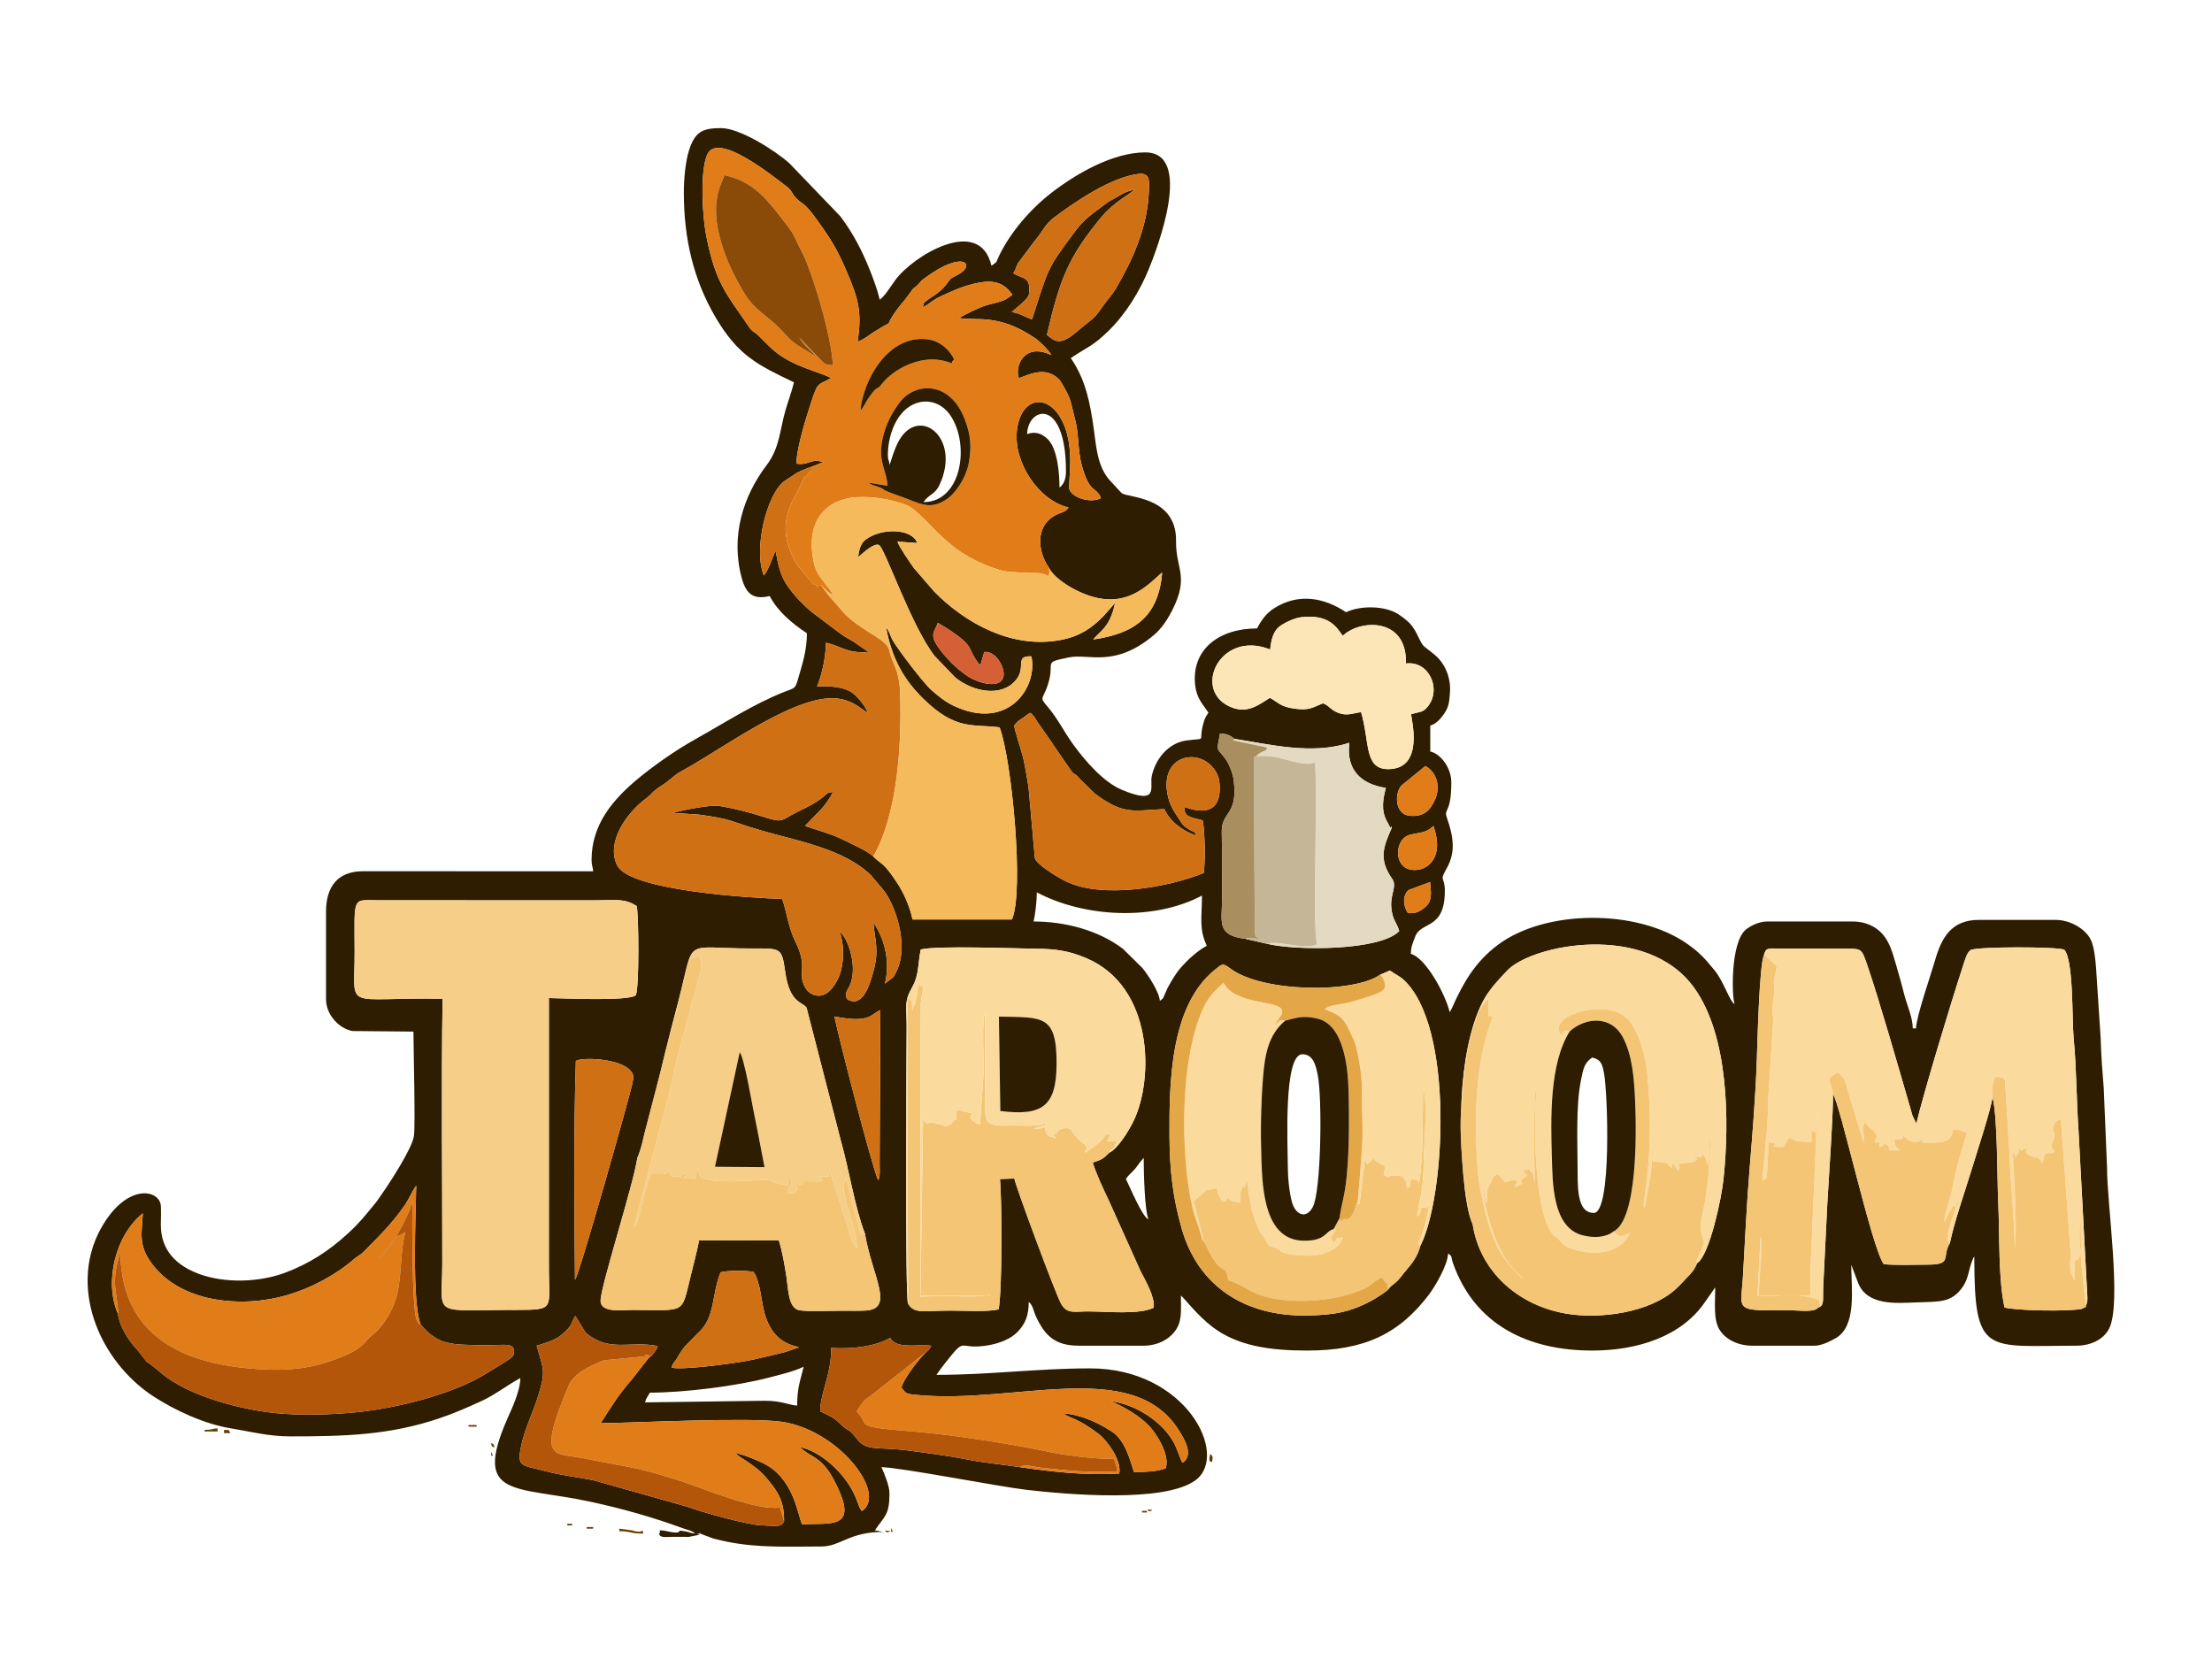 <?xml version="1.0" encoding="UTF-8"?>
<!DOCTYPE svg PUBLIC "-//W3C//DTD SVG 1.1//EN" "http://www.w3.org/Graphics/SVG/1.1/DTD/svg11.dtd">
<!-- Creator: CorelDRAW -->
<svg xmlns="http://www.w3.org/2000/svg" xml:space="preserve" width="160mm" height="120mm" version="1.1" style="shape-rendering:geometricPrecision; text-rendering:geometricPrecision; image-rendering:optimizeQuality; fill-rule:evenodd; clip-rule:evenodd"
viewBox="0 0 16000 12000"
 xmlns:xlink="http://www.w3.org/1999/xlink"
 xmlns:xodm="http://www.corel.com/coreldraw/odm/2003">
 <defs>
  <style type="text/css">
   <![CDATA[
    .fil0 {fill:#2E1D00}
    .fil15 {fill:#693D01}
    .fil12 {fill:#8B4B08}
    .fil13 {fill:#A98E5F}
    .fil7 {fill:#B4560A}
    .fil11 {fill:#C6B698}
    .fil2 {fill:#D07014}
    .fil14 {fill:#D56035}
    .fil3 {fill:#E17D19}
    .fil9 {fill:#E4A748}
    .fil10 {fill:#E4DAC2}
    .fil6 {fill:#F3C574}
    .fil5 {fill:#F5BA5C}
    .fil1 {fill:#F7CE87}
    .fil4 {fill:#FBDA9D}
    .fil8 {fill:#FCE6B7}
   ]]>
  </style>
 </defs>
 <g id="Слой_x0020_1">
  <g id="_1214993290224">
   <path class="fil0" d="M5766.32 10167.17c-69.14,-5.75 -112.26,-35.13 -234.24,-35.13l-866.67 11.71c8.1,-30.35 20.41,-42.44 35.14,-70.27 246.4,0 626.64,-47.35 862.73,-109.35 87.48,-22.97 178.81,-43.94 249.88,-78.04 -24.18,103.81 -46.84,144.72 -46.84,281.08zm-908.33 -274.47c12.91,-45.77 19.6,-32.32 43.31,-75 17.04,-30.68 32.82,-53.26 51.54,-77.37l98.57 -100.94c123.5,-108.17 95.29,-278.43 160.93,-436.61 52.91,-14.18 181.99,-13.6 237.76,-3.18 55.69,77.5 54.2,236.87 92.08,337.39 42.49,112.76 111.89,183.02 238.33,206.86 -2.67,1.7 -7.02,0.52 -8.46,4.33l-89.61 30.75c-38.11,9.83 -76.16,18.38 -113.35,27.42 -81.56,19.81 -139.55,33.5 -223.25,46.74 -89.37,14.14 -409.81,57.54 -487.85,39.61zm1850.38 -120c-46.91,34.92 -177.47,205.31 -188.04,265.64 36.87,42.61 28.64,43.39 106.43,51.22 711.9,71.7 1566.4,-276.58 1900.28,256.48 36.17,57.74 112.26,179.45 26.67,234.32 -1.76,-2.45 -3.91,-9.53 -4.54,-7.81 -0.64,1.71 -3.51,-6.07 -4.36,-7.87l-26.92 -67.85c-12.63,-32.18 -20.02,-51.51 -37.75,-80.14 -90.13,-145.52 -270.49,-258.21 -443.19,-281.63 97.51,43.88 202.85,104.32 275.48,179.88 42.88,44.62 152.39,202.13 119.9,304.62 -60.72,25.85 -151.87,27.96 -229.98,27.67 -23.15,-62.41 -56.36,-227.5 -162.33,-294.15 -93.65,-58.9 -207.47,-118.31 -350.02,-130.37 41.27,35.31 101.79,29.19 265.61,156.5 40.83,31.73 158.85,175.76 140.59,279.43 -252.36,13.7 -477.73,-11.26 -721.44,-46.74 -136.02,-21.12 -248.68,-28.79 -390.12,-57.1 -117.01,-23.42 -284.72,-45.76 -407.31,-61.99 -231.18,-30.62 -306.09,7.26 -376.17,-81.71 -81.03,-102.87 -39.38,-30.84 -134.44,-122.8 -39.29,-38 -80.12,-54.74 -133.97,-79.63 -0.31,-132.57 86.52,-283.25 78.14,-458.85 146.96,10.32 317.05,-8.49 427.75,-72.57 45.75,85.32 203.84,42.86 297.83,57.32l-21.31 33.15c-1.15,1.14 -4.53,3.32 -6.79,4.98zm-1997.55 36.64c-19.66,6.96 -4.36,-0.84 -22.22,17.79 -0.22,0.23 -25.16,31.11 -25.88,32.07l-92.71 119c-97.36,111.58 -139.86,183.7 -225.62,316.5 285.55,-4.51 1069.49,-43.52 1305.48,-11.1 414.01,56.87 771.49,520.42 584.91,646.2 -25.11,-25.28 -30.52,-79.81 -71.28,-152.44 -16,-28.51 -22.55,-38.22 -41.09,-64.69 -66.33,-94.71 -200.23,-217.84 -336.04,-245.89 8.28,9.18 8.09,9.56 21.14,19.91 88.03,69.83 155.91,57.68 260.38,292.55 124.03,278.83 -60.54,237.48 -266.44,245.92 -34.48,-75.15 -59.16,-340.89 -293.59,-447.61 -68.24,-31.06 -112.46,-48.17 -186.34,-68.94 15.35,35.95 130.79,70.55 229.34,190.67 70,85.31 122.69,151.73 120.61,305.09 -21.03,43.48 -50.91,33.68 -166.88,28.67 -101.75,-4.41 -437.78,-97.95 -528.43,-133.15l-676.36 -190.92c-121.79,-25.56 -239.97,-36.5 -363.84,-70.37 -169.53,-46.36 -207.3,-17.28 -156.24,-220.64 25.65,-102.16 79.37,-211.26 113.09,-320.52 55.47,-179.72 39.67,-184.77 -11.02,-363.49 52.01,-14.99 132.55,-40.13 172.23,-72.19 99.2,-80.14 71.8,-94.64 107.79,-142.85l72.76 118.66c1.78,1.49 4.42,3.73 6.2,5.24 165.2,141.22 315.47,53.74 516.52,93.3 -8.71,30.6 -25.54,46.42 -46.47,73.23zm-100.89 -1434.01c35.63,-62.3 171.73,-640.49 200.31,-757.5 31.45,-128.81 65.24,-253.25 98.53,-381.85 120.97,-467.38 21.78,-374.97 529.62,-375.37 214.69,-0.17 215.74,-7.19 241.9,173.52 32.6,225.22 124.17,210.87 153.87,255.04l252.06 977.64c54.81,193.82 99.86,477.11 169.58,654.78 54.13,316.33 218.83,547.14 3.43,558.03 -52.29,2.65 -112.15,1.39 -164.99,1.16 -65.72,-0.29 -265.46,7.95 -315.55,-4.04 -77.2,-18.48 -76.82,-153.06 -89.62,-237.75 -12.62,-83.42 -30.39,-189.34 -55.69,-266.35l-576.47 -1.33c-15.5,80.47 -40.72,177.3 -61.45,260.61 -68.46,275.14 -28.73,244.61 -412.03,243.18 -83.83,-0.32 -239.37,24.47 -239.24,-67.12 0.13,-102.65 239.12,-844.02 265.74,-1032.65zm-1567.57 1204.43c125.71,150.52 218.33,147.43 463.59,150.08 50.35,0.55 104.91,-3.03 153.24,-2.13 78.26,1.46 59.24,63.97 51.14,80.28 -9.15,18.41 -140.18,93.39 -184.11,121.35 -243.57,154.99 -658.96,256.63 -944.94,285.45 -184.78,18.62 -408.66,24.96 -589.32,6.4 -247.16,-25.38 -628.4,-121.45 -826.3,-290.18 -149.31,-127.29 -61.96,-27.45 -172.39,-168.19l-22.34 -24.09c-46.54,-53.21 -109.25,-153.63 -118.23,-237.97 -100.73,-227.6 -17.45,-567.48 180.61,-724.41 -7.95,142.9 -32.39,226.51 56.76,352.55 210.34,297.4 659.97,333.99 985.06,239.58 174.06,-50.55 351.62,-144.2 486.87,-262.24 21.49,-18.75 44.69,-27.78 67.37,-50.71 114.71,-116 207.09,-205.02 301.06,-341.96 27.77,-40.47 52.84,-100.02 80.19,-138.06 -3.92,213.16 -31.81,840.6 31.74,1004.25zm5101.44 -1052.23c21.85,-32.63 40.93,-43.1 66.85,-73.69 15.35,-18.13 15.4,-20.95 30.14,-40.13 11.58,-15.07 21.43,-26.46 31.83,-38.43 0,103.29 6.97,386.32 35.14,445.04 -46.02,-16.65 -141.5,-250.33 -163.96,-292.79zm1840.55 -1478.56c32.39,-10.72 41.38,-19.14 70.07,-29.08 33.52,26.29 67,38.85 95.26,64.35 373.88,337.36 303.22,1582.26 123.86,1927.68 -18.59,75.18 -63.06,131.33 -100.64,174.42 -27.96,32.05 -38.56,51.03 -63.68,76.93 -27.5,28.35 -43.81,29.94 -66.92,62.38 -13.94,17.55 -88.52,64.29 -118.28,80.53 -159,86.77 -280.3,105.64 -468.51,109.21 -448.04,8.53 -786.12,-210.43 -905.77,-620.79 -66.13,-226.8 -89.28,-431.46 -90.5,-671.58 -1.91,-380.11 1.99,-946.01 328.14,-1208.18 55.79,-44.85 54.55,-51.58 114.38,-7.5 236.21,174.01 897.03,178.09 1082.59,41.63zm2291.26 2087.63c-19.07,49.15 -42.48,73.3 -76.41,108.19 -24.62,25.31 -51.36,55.28 -81.52,82.44 -184.61,166.2 -542.29,217.08 -789.13,174.71 -351.83,-60.4 -624.32,-307.33 -676.41,-646.42 -63.62,-133.54 -85.97,-554.26 -85.03,-726.19 1.32,-242.83 23.5,-506.54 94.59,-726.91 63.52,-196.91 125.46,-259.45 238.98,-380.71 178.37,-190.53 1009.09,-356.16 1353.93,123.85 248.05,345.28 256.28,956.7 212.03,1382.66 -14.38,138.45 -101.62,553.81 -191.03,608.38zm876.11 320.77c-26.58,38.13 -142.07,20.2 -194.4,20.49 -425.34,2.44 -364.67,10.68 -349.93,-247.53 14.6,-255.91 26.8,-519.77 47.78,-773.16 20.55,-248.25 43.13,-528.6 52.01,-777.2 4.58,-127.84 18.07,-696.68 51.39,-769.24 13.12,-57.78 33.4,-49.92 104.51,-49.87l457.36 1.31c149.98,-0.24 142.22,-7.42 186.61,120.88 80.39,232.38 232.73,762.52 311.59,1034.94 5.05,17.44 10.98,40.32 15.59,54.12l27.32 55.19c45.56,-197.8 257.12,-898.13 330.24,-1118.01 8.32,-25.02 15.74,-53.5 25.95,-79.5 13.66,-34.75 17.22,-40.52 35.82,-58.21 50.51,-24.91 619.97,-24.92 677.72,-2.43 68.64,75.82 55.41,510.72 67.88,639.91 20.86,215.93 20.19,445.64 35.19,666.97l61.87 1160.03c3.52,67.66 11.07,106.9 -38.73,131.38 -92.25,20.65 -482.61,12.42 -558.07,-9.9 -46.32,-203.68 -34.8,-530.08 -45.65,-754.9 -9.09,-188.6 -3.24,-609.57 -41.57,-768.89 -3.16,67.25 -121.47,428.75 -151.27,527.01 -51.63,170.3 -122.08,365.37 -157.15,531.25 -61.12,101.78 22.64,155.37 -162.2,155.52 -99.02,0.08 -218.44,5.24 -315.02,-2.95 -85.36,-106.73 -318.99,-1175.06 -369.18,-1231.87 8.39,61.84 -33.2,671.72 -39.78,790.08l-29.43 598.05c-4.83,108.36 10.09,141.41 -36.45,156.53zm-8986.32 -1783.59c45.12,-27.02 293.96,-18.71 382.25,58.05 38.26,33.26 37,53.06 26.6,105.13 -15.73,78.82 -381.27,1378.03 -415.12,1420.38 -5.08,-507.59 -10.1,-1080.97 6.27,-1583.56zm3858.41 663.61c-44.61,44.39 -49.88,48.73 -119.33,72.1 21.53,74.48 78.44,196.02 113.2,268.17l232.68 517.47c37.62,72.39 104.15,185.56 94.83,263.78 -103.63,51.71 -333.39,27.89 -470.77,26.91 -102.45,-0.74 -155.87,22.4 -199.47,-56.17 -41.38,-74.55 -328.47,-848.81 -338.13,-905.02l-103.55 3.61c14.5,167.14 16.71,798.17 -9.68,942.43 -80.01,20.32 -248.43,9.45 -344.66,9.37 -196.58,-0.19 -266.12,26.95 -310.81,-50.65 -21.69,-48.06 -11.58,-1717.07 -10.14,-2002.76 0.75,-149.29 -21.68,-177.63 42.48,-290.36 47.96,-84.26 39.15,-173.65 59.63,-268.34 113.9,-29.29 681.76,-7.09 839.56,-5.41 141.01,1.5 235.08,16.18 356.1,67.28 490.39,207.07 488.93,874.56 345.44,1174.85 -38.9,81.42 -120.36,208.45 -177.38,232.74zm-1988.07 -985.03c262.46,52.62 265.17,-19.74 332.22,-46.19l-5.41 1116.08c0.19,31.74 5.47,89.91 -10.65,115.14 -48,-110.72 -286.4,-1034.92 -316.16,-1185.03zm-3470.7 -464.47c-0.8,-417.59 -21.61,-376.02 179.65,-376l1569.37 0.24c136.34,-0.03 204.73,-16.29 292.15,42.38 14.06,93.34 17.95,574.65 -6.19,642.7 -37.53,47.13 -535.75,23.04 -629.7,21.97l-0.09 1964.21c1.31,283.68 44.29,291.43 -230.05,291.41 -634.1,-0.03 -541.34,60.24 -541.02,-338.26 0.51,-624.88 -7.85,-1289.89 2.18,-1912.12 -727.36,-13.47 -635.45,98.13 -636.3,-336.53zm6164.34 -46.85c-70,37.04 -144.46,106.33 -195.82,167.24 -26.44,31.36 -54.08,77.72 -74.4,112.99 -16.33,28.38 -14.95,27.76 -30.6,63.09 -17.33,39.1 -10.16,33.88 -38.82,54.88 -5.59,-67.21 -88.49,-191.5 -126.03,-237.03l-141.5 -139.59c-179.61,-135.6 -420.63,-197.26 -645.98,-197.26 12.04,-51.71 23.42,-147.92 23.42,-210.81 343.28,181.64 845.04,208.39 1194.6,23.43 0,155.3 -23.3,241.29 35.13,363.06zm1454.24 -237.17c-27.01,-40.17 -47.28,-116.76 4.64,-165.95l155.91 -57.8c5.24,67.09 18.74,129.67 -27.89,174.13 -32.31,30.81 -74.63,58.76 -132.66,49.62zm184.58 -629.3c103.54,293.46 -125.87,362.24 -212.21,294.58 -60.35,-47.29 -56.81,-161.55 3.71,-211.05 53.96,-44.15 139.33,-12.83 208.5,-83.53zm-57.74 -433.61c86.37,48.74 107.3,150.93 72.1,235.91 -32.67,78.85 -80.89,135.05 -187.04,123.7 -107.4,-11.47 -108.77,-161.74 -59.29,-217.79l174.23 -141.82zm-1381.75 -196.71c261.2,40.55 560,117.16 831.47,28.52 -24.77,201.86 90.24,300.19 264.05,326.23 -19.2,76.24 -37.26,157.95 6.47,238.62 32.74,60.4 24.87,55.22 31.13,41.83 0.9,-1.94 4.12,4.42 6.18,6.63 -58.35,132.35 -100.33,224.8 1.64,370.48 37.63,53.77 -13.67,109.57 -6.35,203.61 7.53,96.86 40.94,111.4 57.7,174.7 -138.29,142.14 -737.57,143.97 -958.34,91.47l-155.24 -35.74c-212.86,-26.11 -166.95,-121.69 -167.76,-300.91 -0.71,-156.54 0.66,-312.55 -2.38,-469.1 -3,-154.2 117.17,-116.93 87.13,-372.71 -5.91,-50.26 -31.27,-120.99 -65.98,-166.51 -57.52,-75.44 -59.25,-38.46 -34.11,-174.12 40.44,-2.48 74.55,10.34 104.39,37zm-229.13 589.57c16.14,85.19 20.08,295.29 6.91,380.62 -250.68,102.57 -732.41,190.73 -997.9,59.69 -53.22,-26.28 -202.96,-114.89 -223.01,-165.52l-45.8 -514.22c-14.86,-80.55 -23.5,-156.07 -45.13,-236.12 -15.28,-56.54 -51.08,-162.51 -59.25,-210.02 30.9,-32.41 15.46,-24.58 55.57,-50.08 34.01,-21.62 32.77,-28.04 62.36,-42.28 33.03,33.53 22.22,19.11 45.31,58.45l87.09 124.45c18.63,26.17 23.99,34.91 42.25,62.65l105.01 152.15c51.49,74.99 25.89,17.49 80.16,83.16l106.85 104.4c208.14,154.07 269.31,122.44 501.84,111.13 41.92,93.02 139.39,163.02 233.12,191.94 -24.54,-44.09 -6.95,-12.63 -69.19,-54.75 -33.94,-22.97 -33.15,-28.65 -55.6,-62.68 -28.97,-43.93 -63.72,-93.16 -79.16,-154.25 -74.02,-292.92 187.68,-364.79 313.01,-230.75 45.39,48.55 59.24,94.14 58.63,163.08 -2.13,243.39 -241.44,133.78 -253.73,132.2 -7.59,76.14 51.99,74.54 130.66,96.75zm487.92 -1235.63c6.68,-74.17 25.2,-133.56 66.69,-166.18 27.74,-21.8 102,-60.73 155.65,-67.32 218.44,-26.85 264.83,89.42 303.33,133.96 120.74,-118.09 465.35,-138.23 456.33,200.61 165.1,-21.84 256.96,180.62 162.1,305.95 -38.81,51.26 -54.69,39.67 -124.84,61.05 -0.14,29.94 101.18,396.57 -165.44,397.08 -176.15,0.34 -132.14,-196.25 -196.26,-412.24 -61.34,7.66 -102.85,30.25 -167.92,3.95 -54.04,-21.85 -63.04,-51.39 -107.33,-68 -79.27,31.63 -98.47,53.33 -205.31,39 -103.62,-13.89 -119.41,-46.14 -178.36,-78.44 -68.11,39.86 -152.4,115.08 -270.18,71.94 -304.76,-111.63 -95.25,-569.63 271.54,-421.36zm-2219.41 -66.25c55.64,51.26 46.45,69.73 87.57,134.94 1.13,1.78 15.29,22.22 15.78,22.83 3.75,4.69 11.69,19.41 14.26,15.04 1.27,-2.17 5.01,5.19 6.15,7.11l27.22 -95.64c85.33,-12.6 162.44,127.12 135.42,189.61 -34.75,80.37 -190.63,28.64 -253.41,-14 -71.4,-48.5 -120.87,-95.04 -177.22,-162.16 -120.01,-142.95 -61.91,-153.58 -40.72,-224.93 63.21,37.63 138.37,84.29 184.95,127.2zm461.29 -1491.81c4.41,-197.82 281.08,-270.58 281.08,269.37 0,54.34 -15.27,93.99 -46.84,117.12 0,-105.71 -14.76,-279.41 -84.13,-349.21 -40.86,-41.12 -92.32,-59.71 -150.11,-37.28zm158.01 967.24c40.33,84.78 228.12,202.21 383.7,223.73 167.66,23.18 283.79,-51.86 391.54,-151.64 6.05,-5.61 14.65,-13.65 19.92,-18.29 14.69,-12.94 6.77,-7.31 23.61,-19.55 -26.47,322.55 -204.51,441.86 -498.35,483.98 46.37,-59.97 120.35,-84.24 158.03,-264.5l-82.79 93.75c-85.34,88.01 -169.9,145.98 -305.13,173.06 -354.09,70.9 -696.86,-121.02 -919.72,-348.1l-146.84 -169.69c-25.4,-34.5 -108.71,-156.43 -119.94,-192.57l142.92 10.35c-35.1,-105.09 -254.78,-113.22 -374.07,-24.09 -33.37,24.94 -46.7,69.6 -53.04,125.17l17.74 -13.83c19.03,-15.78 96.89,-89.66 132.93,-72.87 41.72,19.43 233.19,586.28 403.01,803.35l149.05 155.12c129.15,103.79 332.63,144.28 437.43,19.47 80.4,-95.75 -13.74,-177.15 113.13,-172.82 47.62,224.49 -169.04,546.2 -565.27,356.3 -62.74,-30.06 -111.26,-72.14 -157.6,-111.89 -55.85,-47.93 -245.16,-297.17 -281.57,-362.21 -15,-26.8 -23.28,-64.68 -46.18,-90.07 42.63,239.51 142.47,390.47 266.74,512.98 234.44,231.12 354.44,184.21 553.64,208.42 87.19,225.88 179.49,1184.48 89.49,1389.99l-718.93 0.16c-20.75,-96.84 -64.4,-194.26 -111.2,-264.28 -29.98,-44.86 -49.23,-73.77 -79.11,-108.17 -33.41,-38.49 -60.36,-47.83 -93.51,-83.66 -37.09,-37.03 -165.29,-95.61 -233.24,-128.07 -80.83,-38.61 -171.04,-62.05 -260.97,-92.53l87.59 -90.52c11.16,-12.38 14.08,-13.48 23.3,-23.08 24.07,-25.07 73.26,-89.53 90.81,-132.37 -44.26,4.71 -33.77,6.2 -70.2,35.66 -57.77,46.69 -111.09,71.59 -177.36,103.8 -135.85,66.03 -103.13,91.05 -268.62,35.99 -79.72,-26.52 -222.47,-61.44 -304.19,-74.32 -65.56,-10.34 -269.61,30.56 -336.27,50.55l183.39 11.78c242.54,31.89 218.02,45.39 448.9,113.39 256.57,75.57 602.9,132.53 799.44,325.82l86.34 101.63c92.51,113.89 182.75,390.91 107.82,572.91 -8.3,20.16 -25.28,53.49 -31.66,61.88l-60.85 47.48c39.17,-162.59 -3.87,-328.4 -84.01,-442.26 10.64,129.13 45.22,199.36 -2.69,364.97 -23.71,81.97 -73.18,256.51 -185.17,190.56 -29.79,-43.69 6.81,-66.37 24.34,-117.09 46.88,-135.64 -21.21,-325.65 -80.83,-374.81 37.43,103.24 33.77,254.04 -14.48,349.99 -87.83,174.62 -201.01,114.97 -232.91,58.88 -63.87,-112.31 24.48,-142.28 -73.2,-335.89 -48.46,-96.03 -62.55,-217.4 -94.57,-307.3 -191.34,-4.7 -1103.93,-56.02 -1194.03,-243.15 -81.22,-168.66 68.98,-374.63 198.61,-475.34 16.35,-12.71 23.42,-16.62 39.19,-31.55 23.35,-22.13 6.76,-10.04 35.16,-34.34 32.01,-27.39 56.23,-36.92 89.9,-63.25 68.47,-53.53 48.44,-46.48 123.08,-87.48 286.91,-157.62 841.18,-572.63 1133.11,-510.33 106.37,22.7 148.36,75.25 193.78,99.41 -18.26,-54.77 -84.6,-130.15 -124.2,-153.45 -60.52,-35.63 -167.97,-43.09 -242.4,-36.32 39.09,-95.47 62.35,-215.43 64.64,-316.79 49.63,9.09 96.51,33.25 143.73,49.04 69.33,23.18 100.13,17.06 170.54,22.69l-114.6 -79.95c-41.53,-22.69 -69.96,-39.21 -108.25,-67.9l-199.9 -150.54c-64.3,-56.69 -113.79,-105.6 -168.79,-183.08 -53.86,-75.85 -68.96,-159.38 -87.32,-256.05 -24.78,51.11 -45.32,128.59 -84.66,179.83 -78.11,-189.12 20.45,-587.92 147.98,-683.27l91.74 -60.16c38.12,-19.35 70.19,-32.34 106.62,-44.21l87.23 -34.51 -56.2 -9.35c-44.44,5.56 -85.79,32.89 -139.38,21.83 -10.41,-65.51 53.24,-284.23 75.2,-353.41 82.09,-258.64 61.25,-201.6 174.54,-266.47 -76.78,-35.3 -158.69,-57.76 -239.89,-93.09 -157.78,-68.66 -201.08,-130.54 -282.26,-209.21 -47.38,-45.92 -39.85,-17.56 -82.92,-81.31 -146.49,-216.9 -234.15,-299.22 -301.7,-656.77 -25.63,-135.69 -43.64,-453.75 9.05,-574.61 74.53,-170.97 470.59,152.77 571.48,227.63 58.76,43.6 29.42,64.23 119.15,126 36.62,25.21 80.15,85.88 108.73,125.43 90.71,125.51 140.79,205.2 205.82,357.25 84.8,198.3 117.59,294.24 82.29,517.02 54.62,-22.16 70.33,-39.44 108.38,-64.08 199.97,-129.49 53.9,0.81 179.34,-171.88 24.63,-33.9 47.01,-55.08 72.44,-90.9 70.67,-99.53 30.66,-37.2 83.32,-93.01 31.2,-33.07 2.4,-10.4 41.97,-39.93 283.66,-211.69 378.56,-93.96 234.54,-22.62 -58.31,28.89 -42.73,23.22 -80.53,70.74 -48.26,60.66 -112.52,91.29 -135.02,110.6 -37.47,32.18 -16.23,3.59 -33.23,50.99 52.66,-22.28 59.13,-48.18 156.47,-91.02 43.95,-19.35 106.78,-48.4 158.9,-63.7 153.6,-45.09 255.12,-50.55 333.62,65.47 -32.88,19.76 -40.26,33.56 -89.86,48.86 -36.86,11.37 -74.95,18.68 -110.94,30.12 -41.61,13.21 -148.67,65.65 -185.21,88.12 117.67,24.2 281.41,-37.91 551.92,147.39 34.36,23.54 98.03,86.92 116.08,121.12 -203.28,-97.22 -269.03,92.39 -234.17,166.76 67.96,-23.57 196.85,-94 295.6,15.67 8.74,9.7 59.41,100.48 69.67,129.42 14.84,41.84 26.03,101.77 39.07,148.71 29.69,106.89 18.97,224.88 49.56,336.67 57.76,211.13 102.12,148.1 138.75,236.84 -60.44,36.15 -191.06,8.32 -226.19,-56.78 -20.15,-37.33 51.81,-316.05 -64.41,-520.29 -105.49,-185.35 -291.59,-147.43 -317.57,90.73 -25.33,232.25 162.14,507.23 373.96,554.3 -19.95,27.32 -26.87,28.01 -66.51,43.19 -171.66,65.75 -168.79,257.48 -75.36,393.62zm-257.64 -2131.14c19.34,-28.07 15.36,-37.35 33.84,-72.62l125.33 -167.1c41.94,-45.25 70.52,-114.56 132.1,-160.66 156.36,-117.06 413.7,-292.94 611.67,-317.57 91.63,-11.39 80.66,57.57 76.93,137.17 -12.13,259.31 -123.13,494.25 -237,689.28 -30.76,52.68 -66.98,87.5 -99.2,134.87 -67.87,99.76 -72.82,83.32 -171.38,168.62 -133.11,115.21 -166.58,85.47 -229.37,34.01 93.02,-401.77 155.2,-565.74 399.75,-858.6 84.88,-101.65 215.72,-169.05 234.97,-192.72 -73.03,17.76 -88.89,31.1 -150.64,66.54 -37.13,21.31 -31.27,14.67 -64.41,40.38 -97.97,75.98 -143.65,98.06 -220.46,201.26 -200.14,268.91 -184.27,250.46 -306.88,630.53 -55.19,-17.17 -73.76,-39.04 -146.97,-52.88 30.25,-27.53 113.47,-89.22 123.92,-123.82 20.15,-137.6 -48.1,-113.83 -112.2,-156.69zm-2383.26 -581.14c0,330.35 69.83,627.37 227.46,896.87 164.14,280.62 306.11,347.29 568.94,473.4 -14.58,62.58 -40.39,131.08 -59.98,197.68 -43.44,147.6 -41.85,275.52 -137.46,401.27 -170.37,224.09 -263.51,516.28 -179.33,820.17 33.92,122.44 93.04,152 201.1,126.83 60.82,114.95 164.33,199.03 269.36,269.37 0,125.55 -33.43,223.53 -62.26,324.22 -23.09,80.65 -24.12,69.06 -99.99,99.11 -227.4,90.05 -430.79,223.78 -642.25,341.54 -135.72,75.57 -283.68,177.94 -403.62,275.65 -191.44,155.95 -349.53,338.59 -349.53,599.12 0,40.38 8.66,45.35 11.71,81.98l-1663.51 -0.44c-184.66,-0.54 -268.93,111.3 -268.93,293.23l0 632.44c0,111.46 92.75,212.23 191.45,230.17l440.99 4.06c0,126.73 14.84,684.38 3.25,756.23 -14.82,91.89 -171.27,332.65 -237.4,426.75 -16.24,23.11 -24.63,37.61 -44.14,61.26 -68.32,82.79 -108.06,135.07 -188.76,209.44 -1.77,1.63 -4.26,4.04 -6.03,5.68 -135.31,125.19 -284.69,222.62 -462.24,287.31 -181.5,66.14 -427.98,76.23 -617.69,5.44 -160.5,-59.88 -275.69,-169.29 -274.31,-358.12 0.22,-30.97 4.13,-125.96 -2.37,-149.89 -27.99,-102.97 -237.26,-135.24 -411.13,145.72 -270.41,436.97 -35.51,992.29 362.08,1250.18 152.8,99.12 364.29,197.72 555.31,229.37 147.47,24.45 274.71,58.56 433.33,58.56 391.9,0 710.63,-8.75 1067.35,-127.25 115.57,-38.39 214.86,-82.64 316.13,-128.91 96.14,-43.94 190.06,-118.08 279.59,-165.46 0,93.54 -62.63,223.15 -93.37,293.12 -255.61,581.97 60.06,483.63 603.74,601.92 227.92,49.58 447.6,110.99 664.2,190.75 35.1,12.93 64.12,15.78 90.3,38.54 -45.68,-3.8 -25.15,-7.07 -68.55,-15.14 -69.47,-12.93 -31.95,1.08 -56.1,6.39 -36.16,7.94 -82.06,-14.68 -133.01,-14.68 -0.39,1.26 1.93,1.85 2.04,3.39 2.48,36.51 -14.33,2.15 -1.79,30.37 9.66,21.74 59.1,13.77 92.98,13.45 39.78,-0.39 79.6,0.65 119.13,0.39l66.87 -13.42c57.53,-37.42 -56.08,12.34 13.56,-10.75l93.52 35.31c36.56,9.43 64.26,16.25 104.48,24.35 227.35,45.79 445.68,34.03 680.38,34.03 137.47,0 199.65,-105.4 445.05,-105.4l-58.56 -11.72c70.94,-105.94 105.4,-107.89 105.4,-269.37 0,-51.43 -40.44,-149.64 -58.56,-187.38 147.84,3.29 851.14,141.56 1054.14,164.65 278.63,31.69 992.92,96.73 1218.55,-70.34 245.1,-181.49 -67.82,-808.73 -761.87,-808.73 -388.1,0 -720.12,46.85 -1112.62,46.85 15.95,-23.81 40.86,-57.41 59.53,-81.02 168.32,-212.88 81.92,-90.58 322.56,-134.19 78.49,-14.23 155.55,-46.32 200.98,-91.82 62.56,-62.65 84.5,-126.15 84.5,-220 31.26,22.9 33.43,65.53 54.42,109.55 63.27,132.72 134.92,206.67 308.65,206.67l468.46 0c95.92,0 174.95,-41.76 219.58,-96.64 59.37,-72.99 49.79,-142.21 49.79,-266.42 19.26,12.89 114.13,140.43 228.96,227.8 183.84,139.89 423.6,170.39 684.56,170.39 414.43,0 665.67,-121.11 881.81,-406.48 42.07,-55.56 135.25,-212.58 137.11,-296.22 34.57,25.33 18.73,22.72 35.37,70.03 157.1,446.71 543.11,632.67 1006.97,632.67 320.36,0 645.59,-98.34 817.61,-353.56l67.51 -96.46c1,-1.4 3.14,-4.63 4.98,-6.73 0,117.16 -15.16,231.59 32.05,307.58 41.96,67.52 131.48,114.04 237.31,114.04l445.05 0c56.38,0 115.49,-31.2 156.48,-54.34 155.35,-87.67 112.89,-362.69 112.89,-531.25l51.47 135.92c67.1,158.35 266.78,142.45 411.94,136.68 173.46,-6.89 263.6,6.61 346.8,-118.24 38.34,-57.54 39.89,-126.58 67.38,-190.28 13.53,-31.33 2.2,-7.81 12.5,-22.64 0,720.82 83.22,644.15 737.84,644.15 100.4,0 196.54,-42.36 237.92,-125.14 92.07,-184.21 -17.26,-910.32 -15.66,-1162.89l-23.77 -573.52c-9.9,-119.64 -18.64,-231.45 -22.44,-364.06l-24.43 -373.77c-8.42,-105.15 -9.73,-260.34 -47.82,-338.66 -35.36,-72.71 -142.22,-142.15 -256.05,-142.15l-550.45 0c-201.99,0 -272.8,128.43 -321.19,299.54 -25.37,89.68 -133.66,399.53 -135.57,485.15l-23.42 0c0,-76.98 -41.11,-166.56 -58.67,-234.13 -21.34,-82.12 -41.03,-154.23 -65.94,-238.56 -24.56,-83.18 -44.34,-152.77 -94.76,-209.74 -46.26,-52.27 -119.7,-90.55 -213.97,-90.55l-620.72 0c-59.01,0 -120.5,32.34 -152.63,58.18 -113.54,91.32 -102.74,495.06 -81.6,539.12 -34.36,-13.87 -78.04,-161.58 -144.04,-242.45 -68.51,-83.95 -108.24,-128.99 -195.63,-190.85 -364.52,-258.04 -1033.11,-251.61 -1375.28,6.65 -159.52,120.39 -246.34,267.86 -326.15,446.82 -1.49,3.32 -5.94,12.92 -7.47,15.96l-12.7 22.43c-28.81,-123.69 -171.2,-392.28 -281.08,-421.62 1.24,-55.89 12.51,-71.37 30.22,-122.03 41.43,-118.49 215.73,-45.97 215.73,-334.73 0,-108.19 -43.78,-61.4 13.36,-161.75 71.35,-125.31 43.55,-243.79 0.71,-368.71 -23.28,-67.87 32.77,-22.6 32.77,-254.22 0,-99.33 -71.99,-203.83 -152.25,-222.53l0 -187.38c43.01,-11.49 76.22,-50.82 100.82,-86.58 32.37,-47.06 37.53,-83.99 42.01,-157.36 6.05,-99.32 -32.79,-203.18 -110.95,-268.12 -95.2,-79.1 -77,-43.93 -129.33,-151.75 -10.09,-20.78 -27.69,-47.99 -40.89,-64.53 -21.05,-26.38 -78.67,-71.35 -111.08,-88.02 -99.14,-50.98 -259.73,-51.38 -359.59,-3.46 -158.89,-106.41 -345.17,-140.53 -520.52,-28.63 -58.37,37.24 -92.42,86.76 -123.62,145.74 -276.83,0 -476.97,153.98 -447.19,411.93 10.96,94.94 55.11,136.26 95.83,197.08 -18.61,27.81 -26.46,40.2 -37.3,79.81 -39.31,143.58 34.79,98.9 -123.94,122.01 -130.69,19.02 -221.28,133.75 -248.52,255.89 -17.57,78.77 58.74,216.06 -218.07,99.85 -133.5,-56.04 -268.29,-213.49 -351.03,-328.24 -65.3,-90.56 -112.84,-188.43 -184.6,-272.5 -59.64,-69.88 -37.73,-49.23 -4.29,-140.71 69.8,-190.98 -46.73,-173.57 159.77,-215.89 142.35,-29.17 331.19,80.03 618.32,-165.55 52.79,-45.15 96.73,-113.06 128.4,-176.11 124.39,-247.6 24.06,-295.65 27.05,-500.02 4.75,-324.73 -349.83,-311.84 -392.12,-345.72 -11.43,-9.17 -57.25,-62.16 -73.67,-78.58 -114.01,-113.98 -110.05,-274.98 -139.78,-457.52 -31.09,-190.93 -68.1,-310.75 -155.71,-441.59 120.07,-80.4 159.47,-84.4 278.25,-201.92 121.2,-119.91 220.54,-281.75 285.6,-440.54 58.99,-143.98 328.35,-844.93 -25.11,-844.93 -234.75,0 -501.27,154.95 -679.39,292.69 -148.84,115.1 -294.48,282.45 -377.54,454 -24.17,49.92 -8.63,41.62 -55.69,73.13 -85.52,-367.11 -566.71,-71.09 -694.36,102.04 -31.53,42.77 -74.76,115.34 -113.75,143.91 -17.37,-74.59 -45.64,-149.16 -73.51,-219.28 -54.95,-138.27 -123.13,-267.47 -212.3,-385l-367.28 -382.26c-100.24,-90.13 -356.76,-254.9 -494.66,-254.9 -134.77,0 -189.88,25.71 -233.16,165.03 -24.5,78.82 -36.21,201.02 -36.21,303.44z"/>
   <path class="fil1" d="M2565.04 6887.89c0.85,434.66 -91.06,323.06 636.3,336.53 -10.03,622.23 -1.67,1287.24 -2.18,1912.12 -0.32,398.5 -93.08,338.23 541.02,338.26 274.34,0.02 231.36,-7.73 230.05,-291.41l0.09 -1964.21c93.95,1.07 592.17,25.16 629.7,-21.97 24.14,-68.05 20.25,-549.36 6.19,-642.7 -87.42,-58.67 -155.81,-42.41 -292.15,-42.38l-1569.37 -0.24c-201.26,-0.02 -180.45,-41.59 -179.65,376z"/>
   <path class="fil2" d="M6317.02 6194.97c173.39,-301.48 206.78,-803.46 193.95,-1181 -4.09,-120.39 -28.28,-173.74 -63.79,-260.06 -23.65,-57.5 3.96,-76.05 -109.14,-147.95 -73.99,-47.03 -190.08,-117.44 -246.42,-187.26 -53.63,-66.44 -93.28,-97.85 -151.5,-186.45 -35.35,20.91 -38.16,-29.14 -28.94,23.21 0.59,-34.97 -8.35,-16.15 -29.97,-32.96l-113.45 -134.74c-182.73,-300.82 -22.25,-468.66 29.86,-591.14 27.68,-65.07 16.34,-29.29 47.96,-66.03 35.89,-41.67 15.05,0.92 26.08,-54.76 -36.43,11.87 -68.5,24.86 -106.62,44.21l-91.74 60.16c-127.53,95.35 -226.09,494.15 -147.98,683.27 39.34,-51.24 59.88,-128.72 84.66,-179.83 18.36,96.67 33.46,180.2 87.32,256.05 55,77.48 104.49,126.39 168.79,183.08l199.9 150.54c38.29,28.69 66.72,45.21 108.25,67.9l114.6 79.95c-70.41,-5.63 -101.21,0.49 -170.54,-22.69 -47.22,-15.79 -94.1,-39.95 -143.73,-49.04 -2.29,101.36 -25.55,221.32 -64.64,316.79 74.43,-6.77 181.88,0.69 242.4,36.32 39.6,23.3 105.94,98.68 124.2,153.45 -45.42,-24.16 -87.41,-76.71 -193.78,-99.41 -291.93,-62.3 -846.2,352.71 -1133.11,510.33 -74.64,41 -54.61,33.95 -123.08,87.48 -33.67,26.33 -57.89,35.86 -89.9,63.25 -28.4,24.3 -11.81,12.21 -35.16,34.34 -15.77,14.93 -22.84,18.84 -39.19,31.55 -129.63,100.71 -279.83,306.68 -198.61,475.34 90.1,187.13 1002.69,238.45 1194.03,243.15 32.02,89.9 46.11,211.27 94.57,307.3 97.68,193.61 9.33,223.58 73.2,335.89 31.9,56.09 145.08,115.74 232.91,-58.88 48.25,-95.95 51.91,-246.75 14.48,-349.99 59.62,49.16 127.71,239.17 80.83,374.81 -17.53,50.72 -54.13,73.4 -24.34,117.09 111.99,65.95 161.46,-108.59 185.17,-190.56 47.91,-165.61 13.33,-235.84 2.69,-364.97 80.14,113.86 123.18,279.67 84.01,442.26l60.85 -47.48c6.38,-8.39 23.36,-41.72 31.66,-61.88 74.93,-182 -15.31,-459.02 -107.82,-572.91l-86.34 -101.63c-196.54,-193.29 -542.87,-250.25 -799.44,-325.82 -230.88,-68 -206.36,-81.5 -448.9,-113.39l-183.39 -11.78c66.66,-19.99 270.71,-60.89 336.27,-50.55 81.72,12.88 224.47,47.8 304.19,74.32 165.49,55.06 132.77,30.04 268.62,-35.99 66.27,-32.21 119.59,-57.11 177.36,-103.8 36.43,-29.46 25.94,-30.95 70.2,-35.66 -17.55,42.84 -66.74,107.3 -90.81,132.37 -9.22,9.6 -12.14,10.7 -23.3,23.08l-87.59 90.52c89.93,30.48 180.14,53.92 260.97,92.53 67.95,32.46 196.15,91.04 233.24,128.07z"/>
   <path class="fil3" d="M6281.04 3490.97l138.87 23.01c-6.66,-114.72 -70.4,-169.97 -38.11,-331.93 22.88,-114.68 74.78,-203.76 126.49,-272.33 107.58,-142.67 359.19,-161.6 469.1,120.08 44.56,114.2 53.28,206.49 28.07,329.86 -20.45,100.1 -93.89,207.07 -151.3,246.99 -109.39,76.06 -174.79,48.97 -291.74,2.07 -41.69,-16.72 -103.53,-35.85 -145.25,-54.21 -42.94,-18.91 -14.81,-13.8 -60.77,-31.49 -40.17,-15.46 -46.05,-9.43 -75.36,-32.05zm-57.83 -521.48c22.82,-232.03 207.42,-551.05 487.43,-515.15 96.02,12.31 167.54,88.74 191.23,147.05 -45.56,33.25 29.15,36.59 -67.04,10.58 -174.33,-47.14 -367.8,55.06 -452.06,160.87 -44.7,56.13 -31.03,15.8 -72.22,67.86 -7.77,9.81 -21.24,28.96 -29.74,41.07 -12.82,18.26 -13.4,22.13 -25.97,43.91 -17.09,29.61 -13.43,24.79 -31.63,43.81zm-317.8 -387.8c-55.95,-36.55 -123.26,-71.79 -165.83,-105.7 -41.97,-33.44 -79.64,-83.54 -129.4,-128.76 -108.37,-98.48 -165.35,-113.33 -253.88,-272.17 -64.85,-116.37 -117.05,-225.47 -153.2,-371.1 -69.05,-278.17 32.05,-399.19 36.24,-437.49 208.36,46.79 302.04,169.61 409.7,306.34l25.35 33.18c10.28,13.04 14.13,16.67 25.85,32.64 60.28,82.2 49.84,91.49 92.45,167.72 75.87,135.76 226.35,634.37 231.22,835.73 -59.33,-7.32 -53.23,-3.93 -85.99,-37.21 -20.36,-20.68 -31.05,-32.84 -51.5,-53.31l-105.13 -110.92c36.32,62.62 83.85,91.81 124.12,141.05zm-33.75 794.14c-11.03,55.68 9.81,13.09 -26.08,54.76 -31.62,36.74 -20.28,0.96 -47.96,66.03 -52.11,122.48 -212.59,290.32 -29.86,591.14l113.45 134.74c21.62,16.81 30.56,-2.01 29.97,32.96 -9.22,-52.35 -6.41,-2.3 28.94,-23.21 32.52,35.07 48.9,55.73 88.8,73.13 -47.75,-87.23 -123.01,-126.02 -146.02,-252.76 -30.46,-167.81 -3.01,-321.41 142.04,-408.34 38.46,-23.05 110.77,-44.5 162.57,-47.61 131.83,-7.92 247.77,14.72 357.17,52.23 93.18,31.94 199.93,183.01 319.83,278.69l12.38 10.64c92.79,79.71 237.52,151.55 353.08,184.28 63.13,17.89 100.17,14.82 175.57,20.15 86.29,6.09 116.24,-7.75 178.36,24.53 10.48,-37.36 6.8,-21.01 3.49,-59.82 -93.43,-136.14 -96.3,-327.87 75.36,-393.62 39.64,-15.18 46.56,-15.87 66.51,-43.19 -211.82,-47.07 -399.29,-322.05 -373.96,-554.3 25.98,-238.16 212.08,-276.08 317.57,-90.73 116.22,204.24 44.26,482.96 64.41,520.29 35.13,65.1 165.75,92.93 226.19,56.78 -36.63,-88.74 -80.99,-25.71 -138.75,-236.84 -30.59,-111.79 -19.87,-229.78 -49.56,-336.67 -13.04,-46.94 -24.23,-106.87 -39.07,-148.71 -10.26,-28.94 -60.93,-119.72 -69.67,-129.42 -98.75,-109.67 -227.64,-39.24 -295.6,-15.67 -34.86,-74.37 30.89,-263.98 234.17,-166.76 -18.05,-34.2 -81.72,-97.58 -116.08,-121.12 -270.51,-185.3 -434.25,-123.19 -551.92,-147.39 36.54,-22.47 143.6,-74.91 185.21,-88.12 35.99,-11.44 74.08,-18.75 110.94,-30.12 49.6,-15.3 56.98,-29.1 89.86,-48.86 -78.5,-116.02 -180.02,-110.56 -333.62,-65.47 -52.12,15.3 -114.95,44.35 -158.9,63.7 -97.34,42.84 -103.81,68.74 -156.47,91.02 17,-47.4 -4.24,-18.81 33.23,-50.99 22.5,-19.31 86.76,-49.94 135.02,-110.6 37.8,-47.52 22.22,-41.85 80.53,-70.74 144.02,-71.34 49.12,-189.07 -234.54,22.62 -39.57,29.53 -10.77,6.86 -41.97,39.93 -52.66,55.81 -12.65,-6.52 -83.32,93.01 -25.43,35.82 -47.81,57 -72.44,90.9 -125.44,172.69 20.63,42.39 -179.34,171.88 -38.05,24.64 -53.76,41.92 -108.38,64.08 35.3,-222.78 2.51,-318.72 -82.29,-517.02 -65.03,-152.05 -115.11,-231.74 -205.82,-357.25 -28.58,-39.55 -72.11,-100.22 -108.73,-125.43 -89.73,-61.77 -60.39,-82.4 -119.15,-126 -100.89,-74.86 -496.95,-398.6 -571.48,-227.63 -52.69,120.86 -34.68,438.92 -9.05,574.61 67.55,357.55 155.21,439.87 301.7,656.77 43.07,63.75 35.54,35.39 82.92,81.31 81.18,78.67 124.48,140.55 282.26,209.21 81.2,35.33 163.11,57.79 239.89,93.09 -113.29,64.87 -92.45,7.83 -174.54,266.47 -21.96,69.18 -85.61,287.9 -75.2,353.41 53.59,11.06 94.94,-16.27 139.38,-21.83l56.2 9.35 -87.23 34.51z"/>
   <path class="fil4" d="M12758.57 6910.73c1.75,1.18 5.21,0.1 5.79,2.54 0.48,2.07 82.53,60.22 87.1,80.02 -4.56,31.77 -16.08,66.69 -19.15,93.18 -8.54,73.78 19.76,-12.85 -11.49,188.36 -6.83,43.95 3.76,58.22 5.92,92.5l-37.11 583.08c7.51,92.65 -34.68,491.47 -43.06,588.77 38.42,-33.78 20.73,39.96 36.34,-70.37l10.39 -204.94c115.59,3.19 -31.06,34.88 81.9,32.36 43.33,-0.97 21.32,-1.72 38.76,-22.59l25.88 -45.06 56.84 24.83c1.04,0.29 4.12,1.39 5.18,1.66l100.74 8.66 1.8 -117.18c1.58,11.23 -5.6,3.52 3.93,21.74 7.61,14.53 -10.43,8.82 25.04,23.33 3.27,-51.91 18.51,-121.7 11.39,-154.43l-42.22 994.01c-7.44,89.49 -9.44,244.15 -6.26,337.85l-373.84 1.64c-1.18,-119.03 30.75,-333.17 12.3,-427.69l-22.6 428.06c189.7,14.06 262,-31.18 446.22,32.04l6.94 43.72c-15.85,17.11 -0.1,12.15 -13.58,10.55 46.54,-15.12 31.62,-48.17 36.45,-156.53l29.43 -598.05c6.58,-118.36 48.17,-728.24 39.78,-790.08 2.96,-69.93 -74.12,-111.69 39.58,-155.38l43.94 48.55 136.33 452.34c21.62,-65.68 -30.54,-68.21 18.83,-146.04 0.11,3.9 -0.34,10.64 0.48,12.39 13.69,29.27 63.73,51.88 75.77,84.97 9.01,24.76 -1.57,-3.16 -12.48,55.14 51.08,1.46 33.89,-15.23 36.46,33.47 44.53,-14.62 29.49,-48.55 35,-23.82 50.34,22.39 20.55,1.47 35.13,47.39l67.88 -0.63c-30.93,-69.77 37.72,62.37 -16.88,-24.27 -21.89,-34.72 -3.18,-7.99 -16.36,-56.18 43.64,-0.5 72.2,6.61 64.42,-34.23 26.83,50.41 99.49,75.4 152.2,27.89l-18.82 30.8 85.19 2.81c41.85,-10.32 110.01,3.93 133.19,-59.5 20.75,-56.79 -5.09,-36.21 -5.57,-36.68 86.24,2.7 53.61,0.09 112.51,22.37 11.91,-36.41 16.79,-33.89 29.49,-71.71 7.22,-21.47 14.79,-54.08 22.93,-80.67 13.24,-43.21 38.09,-101.67 44.91,-143.42 -25.84,123.16 -152.3,427.51 -198.07,687.96 -16.86,95.96 -53.09,164.78 -60.79,253.93l64.74 -118.43c1.7,0.99 -2.75,3.01 30.8,12.53 4.57,-41.31 13.99,-37.54 5.49,-60.02 -2.94,21.17 -10.88,37.99 -18.15,63.58 -18.31,64.54 -66.39,179.21 -56.81,221.96 8.63,38.52 -12.75,4.58 15.06,32.2 35.07,-165.88 105.52,-360.95 157.15,-531.25 29.8,-98.26 148.11,-459.76 151.27,-527.01 -1.31,-18.67 -4.6,-56.5 -2.98,-74.44l23.77 -69.56c89.14,0.81 64.69,17.29 74.58,104.35l30.13 491.35c-2.72,65.36 35.78,473.3 35.78,652.64 20.98,-189.19 -7.9,-545.14 -17.17,-751.45 0.2,4.04 0.2,31.24 0.3,31.72l21.14 49.99c2,-2.09 5.53,-7.9 6.3,-5.96l18.47 -25.2c17.17,-40.4 -7.1,21.69 2.99,-29.24 2.17,0.81 5.86,-1.01 6.8,1.36 17.03,42.51 -16.4,2.21 52.39,-2 -17.69,29.61 -21.04,39.59 49.58,62.45 37.18,12.03 10.09,-9.17 36.19,16.23 23.34,22.72 -11.7,-13.64 10.47,12.9 1.53,1.83 4.49,5.75 5.75,7.33 1.32,1.63 3.61,5.38 5.95,7.6l6.92 -18.99c12.92,-49.34 2.59,-50.44 49.6,-53.58 52.74,-3.52 21.79,-22.73 21.59,-23.16 -28.28,-61.52 -2.1,-28.14 8.93,-98.02 9.66,-61.19 -41,-27.04 -11.08,-39.04 7.51,-76.79 30.38,-69.41 57.93,-86.83l71.29 982.76c-0.41,28.35 -10.43,87.74 0.65,130.23l28.34 58.12 0.02 -163.91c-2.5,0.41 -17.55,-25.81 -2.32,7.18 0.4,0.87 -9.1,-0.33 2.89,6.61 0.45,0.26 3.26,1.97 3.88,2.07l17.36 -4.24c37.51,-32.26 18.86,-171.87 23.11,-271.09 -32.92,34.63 27.12,518.6 37.04,610.77l-31.3 14.74c49.8,-24.48 42.25,-63.72 38.73,-131.38l-61.87 -1160.03c-15,-221.33 -14.33,-451.04 -35.19,-666.97 -12.47,-129.19 0.76,-564.09 -67.88,-639.91 -57.75,-22.49 -627.21,-22.48 -677.72,2.43 -18.6,17.69 -22.16,23.46 -35.82,58.21 -10.21,26 -17.63,54.48 -25.95,79.5 -73.12,219.88 -284.68,920.21 -330.24,1118.01l-27.32 -55.19c-4.61,-13.8 -10.54,-36.68 -15.59,-54.12 -78.86,-272.42 -231.2,-802.56 -311.59,-1034.94 -44.39,-128.3 -36.63,-121.12 -186.61,-120.88l-457.36 -1.31c-71.11,-0.05 -91.39,-7.91 -104.51,49.87z"/>
   <path class="fil5" d="M5940.12 4232.25c58.22,88.6 97.87,120.01 151.5,186.45 56.34,69.82 172.43,140.23 246.42,187.26 113.1,71.9 85.49,90.45 109.14,147.95 35.51,86.32 59.7,139.67 63.79,260.06 12.83,377.54 -20.56,879.52 -193.95,1181 33.15,35.83 60.1,45.17 93.51,83.66 29.88,34.4 49.13,63.31 79.11,108.17 46.8,70.02 90.45,167.44 111.2,264.28l718.93 -0.16c90,-205.51 -2.3,-1164.11 -89.49,-1389.99 -199.2,-24.21 -319.2,22.7 -553.64,-208.42 -124.27,-122.51 -224.11,-273.47 -266.74,-512.98 22.9,25.39 31.18,63.27 46.18,90.07 36.41,65.04 225.72,314.28 281.57,362.21 46.34,39.75 94.86,81.83 157.6,111.89 396.23,189.9 612.89,-131.81 565.27,-356.3 -126.87,-4.33 -32.73,77.07 -113.13,172.82 -104.8,124.81 -308.28,84.32 -437.43,-19.47l-149.05 -155.12c-169.82,-217.07 -361.29,-783.92 -403.01,-803.35 -36.04,-16.79 -113.9,57.09 -132.93,72.87l-17.74 13.83c6.34,-55.57 19.67,-100.23 53.04,-125.17 119.29,-89.13 338.97,-81 374.07,24.09l-142.92 -10.35c11.23,36.14 94.54,158.07 119.94,192.57l146.84 169.69c222.86,227.08 565.63,419 919.72,348.1 135.23,-27.08 219.79,-85.05 305.13,-173.06l82.79 -93.75c-37.68,180.26 -111.66,204.53 -158.03,264.5 293.84,-42.12 471.88,-161.43 498.35,-483.98 -16.84,12.24 -8.92,6.61 -23.61,19.55 -5.27,4.64 -13.87,12.68 -19.92,18.29 -107.75,99.78 -223.88,174.82 -391.54,151.64 -155.58,-21.52 -343.37,-138.95 -383.7,-223.73 3.31,38.81 6.99,22.46 -3.49,59.82 -62.12,-32.28 -92.07,-18.44 -178.36,-24.53 -75.4,-5.33 -112.44,-2.26 -175.57,-20.15 -115.56,-32.73 -260.29,-104.57 -353.08,-184.28l-12.38 -10.64c-119.9,-95.68 -226.65,-246.75 -319.83,-278.69 -109.4,-37.51 -225.34,-60.15 -357.17,-52.23 -51.8,3.11 -124.11,24.56 -162.57,47.61 -145.05,86.93 -172.5,240.53 -142.04,408.34 23.01,126.74 98.27,165.53 146.02,252.76 -39.9,-17.4 -56.28,-38.06 -88.8,-73.13z"/>
   <path class="fil4" d="M10652.14 8855.52c-50.8,-111.02 -106.03,-652.52 -80.76,-843.32 7.51,-56.64 11.28,-157.01 18.11,-215.29 16.86,-143.85 29.02,-254.24 77.79,-395.3 24.67,-71.35 48.05,-140.5 99.88,-173.86l0 128.61c-1.06,-0.92 -1.62,-5.24 -1.47,-3.96l1.59 -5.17c0.56,-0.03 3.69,-0.32 4.46,-0.22 1.23,0.15 5.53,1.4 6.94,1.74l19.12 7.61c-127.68,320.45 -134.56,718.57 -112.95,1061.79 10.72,170.28 53.62,356.13 98.2,485.9 53.57,155.91 120.37,240.91 236.64,349.67 -30.4,-53.69 -214.06,-118.57 -296.7,-668.2 20.33,41.42 9.56,80.2 33.12,118.29 -0.74,-27.47 -0.9,-50.37 1.05,-77.5 0.26,-3.61 1.75,-20.09 2.47,-22.96l30.94 -67.48c8.66,-18.64 19.06,-30.26 35.21,-42.39 26.12,9.7 15.93,7.23 32.46,24.84 11.14,11.87 16.28,20.65 25.29,32.97 71.35,-14.31 16.92,-17.1 94.62,-11.46l-24.72 45.88c127.65,-38.02 -14.96,-22.29 94.83,-81.25 -25.18,-36.31 -59.68,-28.7 11.76,-47.11 46.43,49.02 24.97,41.79 41.53,93.14 -3.5,-113 -14.4,-652.66 16.74,-714.33 -29.08,240.14 -25.67,891.01 102.92,1078.94 28.03,40.96 4.46,10.52 43.55,39.89l41.51 43.75c61.76,58.99 388.65,134.29 484.41,-81.32 -37.14,11.35 -38.88,19.94 -74.81,26.1l-46.33 -35.53c-56.54,45.54 -144.89,46.88 -221.28,27.56 -218.83,-55.33 -217.53,-376.78 -223.01,-560.02 -8.47,-282.62 -18.86,-681.85 129.37,-915.87 -2.15,-2.25 -7.51,-6.23 -8.8,-3.15 -0.61,1.43 -39.56,-19.68 -45.81,35.27 -132.77,-129.53 275.6,-268.76 446.96,-143.24 40.3,29.52 48.31,49.1 70.31,84.29 57.08,91.27 87.03,232.87 97.84,336.6 31.39,301.3 23.96,610.56 -22.13,907.65 -0.58,3.71 -3.32,28.4 -3.32,29.76 0,19.89 -1.22,-6.06 1.62,19.27 0.32,2.87 1.56,7.35 1.91,9.67 0.36,2.35 1.16,6.57 2.25,9.71 19.97,-124.64 76.14,-360.89 51.31,-484.87 1.47,48.97 -4.01,107.43 11.85,140.77 2.38,1.1 6.65,-1.32 7.75,1.42l58.54 4.6c71.26,15.17 9.58,4.12 65.75,40.96l8.61 -35.12 33.99 51.22c1.38,1.64 4.18,4.78 6.48,6.96 17.33,-38.88 7.46,-35.31 -6.49,-51.24l118.66 -15.56c41.59,-27.89 9.91,-26.25 -7.29,-39.58 38.8,2.52 35.9,9.42 54.15,3.21 36.02,-12.26 1.47,2.06 14.41,-24.51 38.54,51.03 32.71,73.53 44.36,92.37l15.7 -306.8c-1.44,222.15 -8.44,368.83 -44.31,581.43 -10.02,59.36 -35.98,140.89 -24.28,198.96l20.08 77.11c-2.19,41.27 -69.21,139.51 -49.11,149.78 89.41,-54.57 176.65,-469.93 191.03,-608.38 44.25,-425.96 36.02,-1037.38 -212.03,-1382.66 -344.84,-480.01 -1175.56,-314.38 -1353.93,-123.85 -113.52,121.26 -175.46,183.8 -238.98,380.71 -71.09,220.37 -93.27,484.08 -94.59,726.91 -0.94,171.93 21.41,592.65 85.03,726.19z"/>
   <path class="fil6" d="M6568.12 9429.39c44.69,77.6 114.23,50.46 310.81,50.65 96.23,0.08 264.65,10.95 344.66,-9.37 26.39,-144.26 24.18,-775.29 9.68,-942.43l103.55 -3.61c9.66,56.21 296.75,830.47 338.13,905.02 43.6,78.57 97.02,55.43 199.47,56.17 137.38,0.98 367.14,24.8 470.77,-26.91 9.32,-78.22 -57.21,-191.39 -94.83,-263.78l-232.68 -517.47c-34.76,-72.15 -91.67,-193.69 -113.2,-268.17 69.45,-23.37 74.72,-27.71 119.33,-72.1 15.53,-32.98 33.83,-16.45 53.11,-86.25l-69.58 2.86c46.69,-77.34 0.37,-38.28 -9.91,-49.16 -28.65,60.35 -85.12,84.66 -146.43,132.41 -21.65,-30.39 42.63,-6.95 -6.24,-59.87l-46.44 -38.76c-1.66,-1.9 -5.26,-7.44 -6.9,-9.46l-8.28 -9.97c-17.35,-20.53 -1.02,2.89 -20.45,-24.3 -38.77,-54.23 26.45,41.05 -9.38,-14.68l-13.86 -16.89c-39.03,-8.86 -83.13,-1.45 -98.88,35.74 -34.31,12.27 -35.47,-11.09 -0.4,35.38l-57.06 -18.38c-26.38,-43.79 -20.91,-19.66 -24.74,-62.69 -37.03,9.32 -33.48,12.58 -83.13,11.67l16.58 -7.25c2.38,-0.88 5.93,-2.26 8.61,-3.19 10.48,-3.64 14.62,-3.49 27.09,-7.88 47.16,-16.57 13.38,7.12 45.69,-25.91 -77.27,30.71 -152.22,19.98 -237.51,20.19 -33.82,0.08 -87.32,3.08 -118.94,-0.7 -66.32,-7.93 -80.29,-26.92 -89.5,-80.43l-2.38 -733.11c-23.72,38.22 -9.39,339.25 -9.2,416.08l-26.69 387.33c-52.58,-25.37 51.64,13.91 -17.41,-2.93 -1.5,-0.36 -5.14,-0.92 -6.75,-1.41l-37.52 -26.41c-30.32,-62.53 68.48,-31.87 -60.14,-60.69 -35.17,-7.89 -10.08,-10.42 -30.68,-6.69 -19.6,3.55 -16.91,-3.49 -19.3,26.19 -4.65,57.71 0.65,20.7 9.02,34.35l-12.26 4.91c-26.81,14.73 -21.95,26 -41.29,36.09 -45,23.49 -58.82,1.33 -58.93,1.29l-82.97 -17.44c-2.41,0.7 -9.54,4.34 -12.08,4.73 -1.79,0.28 -8.71,19.54 -30.55,-10.83l-9.44 -25.46c-0.06,-0.24 -2.2,-22.75 -1.34,-28.01l-19.28 1320.49c82.42,-3.4 173.29,-3.52 255.99,-2.55 77.93,0.92 186.36,5.78 254.83,-11.73 -14.07,6.23 -4.35,4.03 -32.24,7.24l-480.24 -0.48 3.85 -2119.96c25.75,-179.57 26.91,-89.56 -15.51,-128.69 -15.1,76.03 -13.02,116.53 -38.47,162.77l-8.49 24.62c0,-85.1 -6.81,-70.97 -35.07,-93.7l5.4 2213.52z"/>
   <path class="fil4" d="M7225.37 7353.37c314.93,7.44 418.71,-18.46 417.15,342.65 -1.31,305.79 -102.65,378.24 -406.83,340.13l-10.32 -682.78zm-657.25 2076.02l-5.4 -2213.52c28.26,22.73 35.07,8.6 35.07,93.7l8.49 -24.62c25.45,-46.24 23.37,-86.74 38.47,-162.77 42.42,39.13 41.26,-50.88 15.51,128.69l-3.85 2119.96 480.24 0.48c27.89,-3.21 18.17,-1.01 32.24,-7.24 -68.47,17.51 -176.9,12.65 -254.83,11.73 -82.7,-0.97 -173.57,-0.85 -255.99,2.55l19.28 -1320.49c-0.86,5.26 1.28,27.77 1.34,28.01l9.44 25.46c21.84,30.37 28.76,11.11 30.55,10.83 2.54,-0.39 9.67,-4.03 12.08,-4.73l82.97 17.44c0.11,0.04 13.93,22.2 58.93,-1.29 19.34,-10.09 14.48,-21.36 41.29,-36.09l12.26 -4.91c-8.37,-13.65 -13.67,23.36 -9.02,-34.35 2.39,-29.68 -0.3,-22.64 19.3,-26.19 20.6,-3.73 -4.49,-1.2 30.68,6.69 128.62,28.82 29.82,-1.84 60.14,60.69l37.52 26.41c1.61,0.49 5.25,1.05 6.75,1.41 69.05,16.84 -35.17,-22.44 17.41,2.93l26.69 -387.33c-0.19,-76.83 -14.52,-377.86 9.2,-416.08l2.38 733.11c9.21,53.51 23.18,72.5 89.5,80.43 31.62,3.78 85.12,0.78 118.94,0.7 85.29,-0.21 160.24,10.52 237.51,-20.19 -32.31,33.03 1.47,9.34 -45.69,25.91 -12.47,4.39 -16.61,4.24 -27.09,7.88 -2.68,0.93 -6.23,2.31 -8.61,3.19l-16.58 7.25c49.65,0.91 46.1,-2.35 83.13,-11.67 3.83,43.03 -1.64,18.9 24.74,62.69l57.06 18.38c-35.07,-46.47 -33.91,-23.11 0.4,-35.38 15.75,-37.19 59.85,-44.6 98.88,-35.74l13.86 16.89c35.83,55.73 -29.39,-39.55 9.38,14.68 19.43,27.19 3.1,3.77 20.45,24.3l8.28 9.97c1.64,2.02 5.24,7.56 6.9,9.46l46.44 38.76c48.87,52.92 -15.41,29.48 6.24,59.87 61.31,-47.75 117.78,-72.06 146.43,-132.41 10.28,10.88 56.6,-28.18 9.91,49.16l69.58 -2.86c-19.28,69.8 -37.58,53.27 -53.11,86.25 57.02,-24.29 138.48,-151.32 177.38,-232.74 143.49,-300.29 144.95,-967.78 -345.44,-1174.85 -121.02,-51.1 -215.09,-65.78 -356.1,-67.28 -157.8,-1.68 -725.66,-23.88 -839.56,5.41 -20.48,94.69 -11.67,184.08 -59.63,268.34 -64.16,112.73 -41.73,141.07 -42.48,290.36 -1.44,285.69 -11.55,1954.7 10.14,2002.76z"/>
   <path class="fil1" d="M5350.61 7610.82c31.32,38.56 86.46,356.51 96.17,405.61 27.81,140.64 56.76,282.26 83.17,425.84l-358.35 -2.63 179.01 -828.82zm-740.68 764.51c14.76,-6.21 45.17,-151.17 50.72,-173.41l152.37 -585.52c33.14,-132.97 67.17,-248.84 101.67,-391.17 71.1,-293.27 51.15,-302.63 148.86,-302.15 5.86,53.1 14.12,75.12 -2.23,127.06l-32.07 119.99c-12.56,40.5 -23.98,65.77 -32.88,115.92 -9.42,53.14 -21.67,77.9 -32.07,120.49l-50.32 181.95c-1.11,3.72 -4.25,14.55 -5.35,18.35l-79.58 343.77c-4.76,18.12 -3.75,11.61 -8.14,27.24l-237.12 900.97c40.33,-47.95 51.35,-137.63 66.28,-196.26 10.96,-43.01 42.54,-175.27 62.13,-190.22 -0.52,-60.22 -15.97,8.98 22.86,-5.88l53.2 0.44c73.5,9.87 -4.45,6.28 49.44,-13.58 30.31,58.63 20.45,19.81 85.37,45.16l7.52 -16.89c21.36,-28.43 16.3,1.67 46.51,-17.34l-26.43 28.58c-1.99,1.88 -5.97,4.88 -8.66,7.64 53.83,0.55 50.57,-6.4 86.47,11.04l19.17 -83.01c22.15,67.01 -8.93,64.08 76.45,84.16 121.53,28.58 328.46,-2.45 454.83,3.66 56.64,2.74 -66.42,-8.77 38.72,22.62 48.15,14.38 35.17,-2.3 84.96,19.18 -2.88,-50.6 -15.35,-42.98 16.86,-56.75 15.82,42.24 -16.68,62.68 -25.54,113.45 92.33,-3.92 78.12,-39.62 63.32,-80.89 52.24,35.6 38.51,-0.42 63.53,-10.37l96.69 2.01c28.11,-1.1 -30.56,-13.99 31.7,-1.29 -23.39,-64.6 17.9,-19.94 -48.99,-36.69l95.52 3.18c-12.99,-55.64 6.66,-21.02 -28.4,-51.73l40.64 31.16 151.26 470.75c9.23,29.77 -10.57,-10.19 9.37,28.35 2.08,4.02 10.54,16.91 13.03,20.54 2.91,4.23 6.09,7.05 8.68,10.51 2.69,3.61 5.96,7.38 9.31,10.72 -1.45,-96.2 -45.2,-217.75 -69.01,-299.48 -8.34,-28.65 -8.79,-30.96 -16.05,-64.47 -33.95,-156.69 5.59,-88.65 9.42,-139.09 0.06,-0.77 -0.82,-4.04 -0.91,-4.7 -0.08,-0.63 -2.15,-3.5 -2.3,-3.99 -0.16,-0.48 -1.54,-3.07 -3.01,-3.52l99.29 383.7c10.91,29.37 5.54,39.14 38.78,22.07 -69.72,-177.67 -114.77,-460.96 -169.58,-654.78l-252.06 -977.64c-29.7,-44.17 -121.27,-29.82 -153.87,-255.04 -26.16,-180.71 -27.21,-173.69 -241.9,-173.52 -507.84,0.4 -408.65,-92.01 -529.62,375.37 -33.29,128.6 -67.08,253.04 -98.53,381.85 -28.58,117.01 -164.68,695.2 -200.31,757.5z"/>
   <path class="fil6" d="M4609.93 8375.33c-26.62,188.63 -265.61,930 -265.74,1032.65 -0.13,91.59 155.41,66.8 239.24,67.12 383.3,1.43 343.57,31.96 412.03,-243.18 20.73,-83.31 45.95,-180.14 61.45,-260.61l576.47 1.33c25.3,77.01 43.07,182.93 55.69,266.35 12.8,84.69 12.42,219.27 89.62,237.75 50.09,11.99 249.83,3.75 315.55,4.04 52.84,0.23 112.7,1.49 164.99,-1.16 215.4,-10.89 50.7,-241.7 -3.43,-558.03 -33.24,17.07 -27.87,7.3 -38.78,-22.07l-99.29 -383.7c1.47,0.45 2.85,3.04 3.01,3.52 0.15,0.49 2.22,3.36 2.3,3.99 0.09,0.66 0.97,3.93 0.91,4.7 -3.83,50.44 -43.37,-17.6 -9.42,139.09 7.26,33.51 7.71,35.82 16.05,64.47 23.81,81.73 67.56,203.28 69.01,299.48 -3.35,-3.34 -6.62,-7.11 -9.31,-10.72 -2.59,-3.46 -5.77,-6.28 -8.68,-10.51 -2.49,-3.63 -10.95,-16.52 -13.03,-20.54 -19.94,-38.54 -0.14,1.42 -9.37,-28.35l-151.26 -470.75 -40.64 -31.16c35.06,30.71 15.41,-3.91 28.4,51.73l-95.52 -3.18c66.89,16.75 25.6,-27.91 48.99,36.69 -62.26,-12.7 -3.59,0.19 -31.7,1.29l-96.69 -2.01c-25.02,9.95 -11.29,45.97 -63.53,10.37 14.8,41.27 29.01,76.97 -63.32,80.89 8.86,-50.77 41.36,-71.21 25.54,-113.45 -32.21,13.77 -19.74,6.15 -16.86,56.75 -49.79,-21.48 -36.81,-4.8 -84.96,-19.18 -105.14,-31.39 17.92,-19.88 -38.72,-22.62 -126.37,-6.11 -333.3,24.92 -454.83,-3.66 -85.38,-20.08 -54.3,-17.15 -76.45,-84.16l-19.17 83.01c-35.9,-17.44 -32.64,-10.49 -86.47,-11.04 2.69,-2.76 6.67,-5.76 8.66,-7.64l26.43 -28.58c-30.21,19.01 -25.15,-11.09 -46.51,17.34l-7.52 16.89c-64.92,-25.35 -55.06,13.47 -85.37,-45.16 -53.89,19.86 24.06,23.45 -49.44,13.58l-53.2 -0.44c-38.83,14.86 -23.38,-54.34 -22.86,5.88 -19.59,14.95 -51.17,147.21 -62.13,190.22 -14.93,58.63 -25.95,148.31 -66.28,196.26l237.12 -900.97c4.39,-15.63 3.38,-9.12 8.14,-27.24l79.58 -343.77c1.1,-3.8 4.24,-14.63 5.35,-18.35l50.32 -181.95c10.4,-42.59 22.65,-67.35 32.07,-120.49 8.9,-50.15 20.32,-75.42 32.88,-115.92l32.07 -119.99c16.35,-51.94 8.09,-73.96 2.23,-127.06 -97.71,-0.48 -77.76,8.88 -148.86,302.15 -34.5,142.33 -68.53,258.2 -101.67,391.17l-152.37 585.52c-5.55,22.24 -35.96,167.2 -50.72,173.41z"/>
   <path class="fil6" d="M10652.14 8855.52c52.09,339.09 324.58,586.02 676.41,646.42 246.84,42.37 604.52,-8.51 789.13,-174.71 30.16,-27.16 56.9,-57.13 81.52,-82.44 33.93,-34.89 57.34,-59.04 76.41,-108.19 -20.1,-10.27 46.92,-108.51 49.11,-149.78l-20.08 -77.11c-11.7,-58.07 14.26,-139.6 24.28,-198.96 35.87,-212.6 42.87,-359.28 44.31,-581.43l-15.7 306.8c-11.65,-18.84 -5.82,-41.34 -44.36,-92.37 -12.94,26.57 21.61,12.25 -14.41,24.51 -18.25,6.21 -15.35,-0.69 -54.15,-3.21 17.2,13.33 48.88,11.69 7.29,39.58l-118.66 15.56c13.95,15.93 23.82,12.36 6.49,51.24 -2.3,-2.18 -5.1,-5.32 -6.48,-6.96l-33.99 -51.22 -8.61 35.12c-56.17,-36.84 5.51,-25.79 -65.75,-40.96l-58.54 -4.6c-1.1,-2.74 -5.37,-0.32 -7.75,-1.42 -15.86,-33.34 -10.38,-91.8 -11.85,-140.77 24.83,123.98 -31.34,360.23 -51.31,484.87 -1.09,-3.14 -1.89,-7.36 -2.25,-9.71 -0.35,-2.32 -1.59,-6.8 -1.91,-9.67 -2.84,-25.33 -1.62,0.62 -1.62,-19.27 0,-1.36 2.74,-26.05 3.32,-29.76 46.09,-297.09 53.52,-606.35 22.13,-907.65 -10.81,-103.73 -40.76,-245.33 -97.84,-336.6 -22,-35.19 -30.01,-54.77 -70.31,-84.29 -171.36,-125.52 -579.73,13.71 -446.96,143.24 6.25,-54.95 45.2,-33.84 45.81,-35.27 1.29,-3.08 6.65,0.9 8.8,3.15 122.98,-107.59 301.14,-109.39 381.99,39.77 71.82,132.51 83.56,307.42 90.72,466.32 10.2,226.67 17.17,857.52 -157.79,942.24l46.33 35.53c35.93,-6.16 37.67,-14.75 74.81,-26.1 -95.76,215.61 -422.65,140.31 -484.41,81.32l-41.51 -43.75c-39.09,-29.37 -15.52,1.07 -43.55,-39.89 -128.59,-187.93 -132,-838.8 -102.92,-1078.94 -31.14,61.67 -20.24,601.33 -16.74,714.33 -16.56,-51.35 4.9,-44.12 -41.53,-93.14 -71.44,18.41 -36.94,10.8 -11.76,47.11 -109.79,58.96 32.82,43.23 -94.83,81.25l24.72 -45.88c-77.7,-5.64 -23.27,-2.85 -94.62,11.46 -9.01,-12.32 -14.15,-21.1 -25.29,-32.97 -16.53,-17.61 -6.34,-15.14 -32.46,-24.84 -16.15,12.13 -26.55,23.75 -35.21,42.39l-30.94 67.48c-0.72,2.87 -2.21,19.35 -2.47,22.96 -1.95,27.13 -1.79,50.03 -1.05,77.5 -23.56,-38.09 -12.79,-76.87 -33.12,-118.29 82.64,549.63 266.3,614.51 296.7,668.2 -116.27,-108.76 -183.07,-193.76 -236.64,-349.67 -44.58,-129.77 -87.48,-315.62 -98.2,-485.9 -21.61,-343.22 -14.73,-741.34 112.95,-1061.79l-19.12 -7.61c-1.41,-0.34 -5.71,-1.59 -6.94,-1.74 -0.77,-0.1 -3.9,0.19 -4.46,0.22l-1.59 5.17c-0.15,-1.28 0.41,3.04 1.47,3.96l0 -128.61c-51.83,33.36 -75.21,102.51 -99.88,173.86 -48.77,141.06 -60.93,251.45 -77.79,395.3 -6.83,58.28 -10.6,158.65 -18.11,215.29 -25.27,190.8 29.96,732.3 80.76,843.32z"/>
   <path class="fil3" d="M852.7 9500.76c9,-16.19 -20.7,-174.87 -21.18,-215.91 -1.09,-93.23 15.16,-143.74 38.88,-227.94 7.64,642.11 504.64,833.85 1089.6,850.52 146.98,4.19 292.34,-14.43 427.69,-61.52 259.57,-90.3 233.56,-133.73 304.68,-188.68 85.24,-65.86 158.66,-194.75 182.89,-306.73 29.95,-138.35 22.59,-327.67 56.95,-437.04l-39.45 21.99c-0.71,0.28 -3.51,0.86 -4.16,1.09 -1.76,0.63 -5.88,0.76 -7.49,1.49 -35.08,15.9 -98.6,139.69 -148.19,161.47 75.66,-28.19 216.9,-288.49 250.79,-409.2 -2.81,63.02 -5.81,782.15 29.88,856.14 19.3,40.01 14.99,24.07 28.77,33.32 -63.55,-163.65 -35.66,-791.09 -31.74,-1004.25 -27.35,38.04 -52.42,97.59 -80.19,138.06 -93.97,136.94 -186.35,225.96 -301.06,341.96 -22.68,22.93 -45.88,31.96 -67.37,50.71 -135.25,118.04 -312.81,211.69 -486.87,262.24 -325.09,94.41 -774.72,57.82 -985.06,-239.58 -89.15,-126.04 -64.71,-209.65 -56.76,-352.55 -198.06,156.93 -281.34,496.81 -180.61,724.41z"/>
   <path class="fil3" d="M5671.47 11004.37c2.08,-153.36 -50.61,-219.78 -120.61,-305.09 -98.55,-120.12 -213.99,-154.72 -229.34,-190.67 73.88,20.77 118.1,37.88 186.34,68.94 234.43,106.72 259.11,372.46 293.59,447.61 205.9,-8.44 390.47,32.91 266.44,-245.92 -104.47,-234.87 -172.35,-222.72 -260.38,-292.55 -13.05,-10.35 -12.86,-10.73 -21.14,-19.91 135.81,28.05 269.71,151.18 336.04,245.89 18.54,26.47 25.09,36.18 41.09,64.69 40.76,72.63 46.17,127.16 71.28,152.44 186.58,-125.78 -170.9,-589.33 -584.91,-646.2 -235.99,-32.42 -1019.93,6.59 -1305.48,11.1 85.76,-132.8 128.26,-204.92 225.62,-316.5l92.71 -119c0.72,-0.96 25.66,-31.84 25.88,-32.07 17.86,-18.63 2.56,-10.83 22.22,-17.79 -105.49,-29.19 0.82,4.35 -58.59,2.82l-282.12 26.74c-103.83,39.9 -220.36,97.09 -256.97,183.86 -235.03,557.05 -101.79,481.61 111.24,525.83 323.66,67.19 375.92,57.14 720.41,171.23 153.01,50.68 528.47,209.17 696.34,184.39l30.34 100.16z"/>
   <path class="fil7" d="M852.7 9500.76c8.98,84.34 71.69,184.76 118.23,237.97l22.34 24.09c110.43,140.74 23.08,40.9 172.39,168.19 197.9,168.73 579.14,264.8 826.3,290.18 180.66,18.56 404.54,12.22 589.32,-6.4 285.98,-28.82 701.37,-130.46 944.94,-285.45 43.93,-27.96 174.96,-102.94 184.11,-121.35 8.1,-16.31 27.12,-78.82 -51.14,-80.28 -48.33,-0.9 -102.89,2.68 -153.24,2.13 -245.26,-2.65 -337.88,0.44 -463.59,-150.08 -13.78,-9.25 -9.47,6.69 -28.77,-33.32 -35.69,-73.99 -32.69,-793.12 -29.88,-856.14 -33.89,120.71 -175.13,381.01 -250.79,409.2 49.59,-21.78 113.11,-145.57 148.19,-161.47 1.61,-0.73 5.73,-0.86 7.49,-1.49 0.65,-0.23 3.45,-0.81 4.16,-1.09l39.45 -21.99c-34.36,109.37 -27,298.69 -56.95,437.04 -24.23,111.98 -97.65,240.87 -182.89,306.73 -71.12,54.95 -45.11,98.38 -304.68,188.68 -135.35,47.09 -280.71,65.71 -427.69,61.52 -584.96,-16.67 -1081.96,-208.41 -1089.6,-850.52 -23.72,84.2 -39.97,134.71 -38.88,227.94 0.48,41.04 30.18,199.72 21.18,215.91z"/>
   <path class="fil2" d="M7335.4 5248.25c8.17,47.51 43.97,153.48 59.25,210.02 21.63,80.05 30.27,155.57 45.13,236.12l45.8 514.22c20.05,50.63 169.79,139.24 223.01,165.52 265.49,131.04 747.22,42.88 997.9,-59.69 13.17,-85.33 9.23,-295.43 -6.91,-380.62 -78.67,-22.21 -138.25,-20.61 -130.66,-96.75 12.29,1.58 251.6,111.19 253.73,-132.2 0.61,-68.94 -13.24,-114.53 -58.63,-163.08 -125.33,-134.04 -387.03,-62.17 -313.01,230.75 15.44,61.09 50.19,110.32 79.16,154.25 22.45,34.03 21.66,39.71 55.6,62.68 62.24,42.12 44.65,10.66 69.19,54.75 -93.73,-28.92 -191.2,-98.92 -233.12,-191.94 -232.53,11.31 -293.7,42.94 -501.84,-111.13l-106.85 -104.4c-54.27,-65.67 -28.67,-8.17 -80.16,-83.16l-105.01 -152.15c-18.26,-27.74 -23.62,-36.48 -42.25,-62.65l-87.09 -124.45c-23.09,-39.34 -12.28,-24.92 -45.31,-58.45 -29.59,14.24 -28.35,20.66 -62.36,42.28 -40.11,25.5 -24.67,17.67 -55.57,50.08z"/>
   <path class="fil8" d="M9187.5 4698.19c-366.79,-148.27 -576.3,309.73 -271.54,421.36 117.78,43.14 202.07,-32.08 270.18,-71.94 58.95,32.3 74.74,64.55 178.36,78.44 106.84,14.33 126.04,-7.37 205.31,-39 44.29,16.61 53.29,46.15 107.33,68 65.07,26.3 106.58,3.71 167.92,-3.95 64.12,215.99 20.11,412.58 196.26,412.24 266.62,-0.51 165.3,-367.14 165.44,-397.08 70.15,-21.38 86.03,-9.79 124.84,-61.05 94.86,-125.33 3,-327.79 -162.1,-305.95 9.02,-338.84 -335.59,-318.7 -456.33,-200.61 -38.5,-44.54 -84.89,-160.81 -303.33,-133.96 -53.65,6.59 -127.91,45.52 -155.65,67.32 -41.49,32.62 -60.01,92.01 -66.69,166.18z"/>
   <path class="fil4" d="M8696.3 8972.52c2.01,-5.83 5.33,-10.45 4.25,-29.75l-67.16 -252.64 95.84 -81.8 73.39 -13.47c3.05,15.22 3.89,33.73 4.28,35.46l22.46 42.41c17.89,17.82 -27.86,10.37 32.39,15.19 10.34,13.5 -14.79,19.25 16.08,-15.05 1.52,-1.7 4.75,-5.93 7.43,-8.62 25.37,38.76 32.83,20.08 86.81,36.72 -0.84,-23.59 -2.88,-57.06 2.54,-79.76 12.68,-53.1 23.76,-31.97 28.13,-35.12l20.12 -47.82c2.55,20.32 4.12,60.56 7,79.51 3.82,25.16 8.69,45.83 13.86,70.83 6.28,30.33 5.29,42.82 14.94,80.48 7.43,28.96 36.87,107.68 48.62,129.71 11.53,21.62 22.67,32.06 33.11,48.53 60.83,95.9 13.94,47.07 94.41,84.87 32.21,15.13 16.81,17.05 60.82,31.59 39.59,13.08 113.29,18.29 159.85,19.25 53.55,1.12 109.17,-9.17 151.36,-27.78 55.13,-24.33 86.17,-45.96 106.28,-106.05 -46.73,13.66 -36.15,-7.01 -58.5,35.14 -32.72,-11.65 5.55,15.38 -25.58,-21.46 -1.21,-1.43 -3.83,-5.46 -4.82,-6.71 -1,-1.28 -3.18,-4.66 -4.79,-6.97l-13.67 9.6c0.95,2.99 16.23,3.62 38.01,-35.91 28.66,-52.02 28.31,-21.11 2.33,-32.37 -65.28,18.11 -54.27,84.97 -214.25,83.9 -283.6,-1.88 -300.26,-367.7 -307.78,-587.44 -6.79,-198.75 -3.54,-393.51 11.33,-588.44 13.48,-176.87 41.49,-315.45 160.52,-415.57 -46.35,-12.24 -34.74,2.56 -73.03,29.34l23.01 -38.26c0.81,-1.18 2.91,-3.83 3.8,-5.06l21.77 -33.37c1.02,-3.16 2.87,-13.27 3.04,-16.38 5.15,-93.58 -329.84,-36.45 -424.88,-210.95l-74.11 71.52c-19.98,26.45 -41.26,50.75 -57.71,82.91 -188.61,368.57 -180.99,1095.05 -91.67,1476.6 18.09,77.29 58.19,163.09 70.17,233.19z"/>
   <path class="fil6" d="M9821.26 8687.8c-18.88,34.42 -17.19,61.74 -39.16,97.41 -41.51,67.4 -49.33,3.07 -81.89,53.5l-9.97 -29.54 -44.15 81.36c25.98,11.26 26.33,-19.65 -2.33,32.37 -21.78,39.53 -37.06,38.9 -38.01,35.91l13.67 -9.6c1.61,2.31 3.79,5.69 4.79,6.97 0.99,1.25 3.61,5.28 4.82,6.71 31.13,36.84 -7.14,9.81 25.58,21.46 22.35,-42.15 11.77,-21.48 58.5,-35.14 -20.11,60.09 -51.15,81.72 -106.28,106.05 -42.19,18.61 -97.81,28.9 -151.36,27.78 -46.56,-0.96 -120.26,-6.17 -159.85,-19.25 -44.01,-14.54 -28.61,-16.46 -60.82,-31.59 -80.47,-37.8 -33.58,11.03 -94.41,-84.87 -10.44,-16.47 -21.58,-26.91 -33.11,-48.53 -11.75,-22.03 -41.19,-100.75 -48.62,-129.71 -9.65,-37.66 -8.66,-50.15 -14.94,-80.48 -5.17,-25 -10.04,-45.67 -13.86,-70.83 -2.88,-18.95 -4.45,-59.19 -7,-79.51l-20.12 47.82c-4.37,3.15 -15.45,-17.98 -28.13,35.12 -5.42,22.7 -3.38,56.17 -2.54,79.76 -53.98,-16.64 -61.44,2.04 -86.81,-36.72 -2.68,2.69 -5.91,6.92 -7.43,8.62 -30.87,34.3 -5.74,28.55 -16.08,15.05 -60.25,-4.82 -14.5,2.63 -32.39,-15.19l-22.46 -42.41c-0.39,-1.73 -1.23,-20.24 -4.28,-35.46l-73.39 13.47 -95.84 81.8 67.16 252.64c1.08,19.3 -2.24,23.92 -4.25,29.75 18.38,8.28 33.6,50.97 43.85,71.02 104.54,204.46 126.99,84.57 144.36,217.15 96.68,28.57 157.75,85.72 250.47,112.99 184.92,54.37 441.28,44.62 627.22,-13.09 165.68,-51.41 139.64,-71.56 232.05,-122.63 37.34,45.37 -8.35,10.23 53.69,55.2 -14.21,18.94 -26.3,-28.63 -5.64,32.49 23.11,-32.44 39.42,-34.03 66.92,-62.38 25.12,-25.9 35.72,-44.88 63.68,-76.93 37.58,-43.09 82.05,-99.24 100.64,-174.42 -26.64,-18.01 -9.44,-28.28 5.32,-66.42 30.32,-78.36 45.29,-160.41 63.95,-242.46 -34.12,59.98 0.42,25 -61.91,29.66 -6.4,48.01 -12.91,48.76 -30.91,67.86 7.55,-70.34 30.15,-151.35 38.4,-223.45 8.91,-77.91 8.51,-143.61 11.27,-224.92 5.56,-163.52 26.66,-341.87 -5.56,-497.41 -6.39,229.28 5.19,487.25 -30.42,707.26 -5.22,-35.51 -14.45,-24.95 -58.62,-34.35l-6.71 36.43c-4.55,23.78 8.16,12.92 -16.71,31.85 -21.95,-37.09 4.92,-39.06 -29.17,-75 -27.76,-29.28 3.52,-8.58 -37.48,-15.7l-62.98 -0.96c-14.55,2.4 23.7,24.13 -26.64,2.36 -34.65,-14.99 -7.34,-10.24 -6.95,-72.84 -1.51,-0.83 -4.01,-1.96 -4.63,-2.3 -45.84,-24.26 -61.42,-25.49 -78.1,-56.05 -14.97,17.68 -27.91,31.71 -46.85,46.75 -14.82,-29.41 -7.5,-36.92 -11.91,-72.75l-43.78 362.17c-14.93,-21.02 -16.88,25.47 -11.89,-23.85z"/>
   <path class="fil3" d="M7374.76 10611.9c243.71,35.48 469.08,60.44 721.44,46.74 18.26,-103.67 -99.76,-247.7 -140.59,-279.43 -163.82,-127.31 -224.34,-121.19 -265.61,-156.5 142.55,12.06 256.37,71.47 350.02,130.37 105.97,66.65 139.18,231.74 162.33,294.15 78.11,0.29 169.26,-1.82 229.98,-27.67 32.49,-102.49 -77.02,-260 -119.9,-304.62 -72.63,-75.56 -177.97,-136 -275.48,-179.88 172.7,23.42 353.06,136.11 443.19,281.63 17.73,28.63 25.12,47.96 37.75,80.14l26.92 67.85c0.85,1.8 3.72,9.58 4.36,7.87 0.63,-1.72 2.78,5.36 4.54,7.81 85.59,-54.87 9.5,-176.58 -26.67,-234.32 -333.88,-533.06 -1188.38,-184.78 -1900.28,-256.48 -77.79,-7.83 -69.56,-8.61 -106.43,-51.22 10.57,-60.33 141.13,-230.72 188.04,-265.64l-407.03 320.88c-29.63,24.19 -36.99,19.67 -62.65,53.27 -21.01,27.51 -25.55,39.94 -42.13,62.75 105.83,105.2 -47.47,107.91 412.89,145.15 258.24,20.88 709.23,89.09 958.27,143.19 129.6,28.15 353.49,57.35 489.43,53.69 10.06,30.08 21.65,56.09 25.4,95.04 -249.41,-0.16 -309.49,-3.6 -544.04,-29.23 -57.74,-6.31 -96.79,-22.44 -142.91,-13.68l-20.84 8.14z"/>
   <path class="fil4" d="M9984.35 7048.97c2.21,2.59 5.55,2.96 6.49,7.88 1.07,5.65 9.78,13.45 11.33,16.58 42.62,86.3 5.99,101.64 -142.24,147.66 -46.77,14.53 -87.8,28.15 -137.64,37.57 -53.15,10.06 -106.98,12.15 -141.44,40.81 135.68,51.23 142.69,73.85 208.55,216.12 32.91,71.1 63.26,269.65 61.14,357.3 -3.44,142.51 11.39,272.2 1.21,420.8 -9.26,135.06 -17.56,253.38 -30.49,394.11 -4.99,49.32 -3.04,2.83 11.89,23.85l43.78 -362.17c4.41,35.83 -2.91,43.34 11.91,72.75 18.94,-15.04 31.88,-29.07 46.85,-46.75 16.68,30.56 32.26,31.79 78.1,56.05 0.62,0.34 3.12,1.47 4.63,2.3 -0.39,62.6 -27.7,57.85 6.95,72.84 50.34,21.77 12.09,0.04 26.64,-2.36l62.98 0.96c41,7.12 9.72,-13.58 37.48,15.7 34.09,35.94 7.22,37.91 29.17,75 24.87,-18.93 12.16,-8.07 16.71,-31.85l6.71 -36.43c44.17,9.4 53.4,-1.16 58.62,34.35 35.61,-220.01 24.03,-477.98 30.42,-707.26 32.22,155.54 11.12,333.89 5.56,497.41 -2.76,81.31 -2.36,147.01 -11.27,224.92 -8.25,72.1 -30.85,153.11 -38.4,223.45 18,-19.1 24.51,-19.85 30.91,-67.86 62.33,-4.66 27.79,30.32 61.91,-29.66 -18.66,82.05 -33.63,164.1 -63.95,242.46 -14.76,38.14 -31.96,48.41 -5.32,66.42 179.36,-345.42 250.02,-1590.32 -123.86,-1927.68 -28.26,-25.5 -61.74,-38.06 -95.26,-64.35 -28.69,9.94 -37.68,18.36 -70.07,29.08z"/>
   <path class="fil9" d="M10042.3 9325.65c-20.66,-61.12 -8.57,-13.55 5.64,-32.49 -62.04,-44.97 -16.35,-9.83 -53.69,-55.2 -92.41,51.07 -66.37,71.22 -232.05,122.63 -185.94,57.71 -442.3,67.46 -627.22,13.09 -92.72,-27.27 -153.79,-84.42 -250.47,-112.99 -17.37,-132.58 -39.82,-12.69 -144.36,-217.15 -10.25,-20.05 -25.47,-62.74 -43.85,-71.02 -11.98,-70.1 -52.08,-155.9 -70.17,-233.19 -89.32,-381.55 -96.94,-1108.03 91.67,-1476.6 16.45,-32.16 37.73,-56.46 57.71,-82.91l74.11 -71.52c95.04,174.5 430.03,117.37 424.88,210.95 -0.17,3.11 -2.02,13.22 -3.04,16.38l-21.77 33.37c-0.89,1.23 -2.99,3.88 -3.8,5.06l-23.01 38.26c38.29,-26.78 26.68,-41.58 73.03,-29.34 89.78,-23.82 128.73,-38.44 231.24,-15.6 194.33,43.29 222.71,356.6 227.23,520.62 5.67,205.52 6.45,513.72 -25.04,713.33 -10.03,63.59 -34.68,153.36 -39.1,207.84l9.97 29.54c32.56,-50.43 40.38,13.9 81.89,-53.5 21.97,-35.67 20.28,-62.99 39.16,-97.41 12.93,-140.73 21.23,-259.05 30.49,-394.11 10.18,-148.6 -4.65,-278.29 -1.21,-420.8 2.12,-87.65 -28.23,-286.2 -61.14,-357.3 -65.86,-142.27 -72.87,-164.89 -208.55,-216.12 34.46,-28.66 88.29,-30.75 141.44,-40.81 49.84,-9.42 90.87,-23.04 137.64,-37.57 148.23,-46.02 184.86,-61.36 142.24,-147.66 -1.55,-3.13 -10.26,-10.93 -11.33,-16.58 -0.94,-4.92 -4.28,-5.29 -6.49,-7.88 -185.56,136.46 -846.38,132.38 -1082.59,-41.63 -59.83,-44.08 -58.59,-37.35 -114.38,7.5 -326.15,262.17 -330.05,828.07 -328.14,1208.18 1.22,240.12 24.37,444.78 90.5,671.58 119.65,410.36 457.73,629.32 905.77,620.79 188.21,-3.57 309.51,-22.44 468.51,-109.21 29.76,-16.24 104.34,-62.98 118.28,-80.53z"/>
   <path class="fil10" d="M9084.96 5470.77c81.7,-7.41 131.08,-0.02 216.11,23.4 62.98,17.34 164.92,46.61 209.73,19.26 24.07,246.8 -21.42,1191.65 16.14,1317.81 -104.05,43.34 -269.63,-32.23 -364.28,-4.9 220.77,52.5 820.05,50.67 958.34,-91.47 -16.76,-63.3 -50.17,-77.84 -57.7,-174.7 -7.32,-94.04 43.98,-149.84 6.35,-203.61 -101.97,-145.68 -59.99,-238.13 -1.64,-370.48 -2.06,-2.21 -5.28,-8.57 -6.18,-6.63 -6.26,13.39 1.61,18.57 -31.13,-41.83 -43.73,-80.67 -25.67,-162.38 -6.47,-238.62 -173.81,-26.04 -288.82,-124.37 -264.05,-326.23 -271.47,88.64 -570.27,12.03 -831.47,-28.52 -12.83,15.3 -17.46,6.71 33.03,20.37l205.34 42.65c-19.94,35.08 -0.78,9.05 -45.1,35.18 -14.49,8.56 -15.48,8.85 -23.72,14.76l-13.3 13.56z"/>
   <path class="fil6" d="M13151.72 9457.37c13.48,1.6 -2.27,6.56 13.58,-10.55l-6.94 -43.72c-184.22,-63.22 -256.52,-17.98 -446.22,-32.04l22.6 -428.06c18.45,94.52 -13.48,308.66 -12.3,427.69l373.84 -1.64c-3.18,-93.7 -1.18,-248.36 6.26,-337.85l42.22 -994.01c7.12,32.73 -8.12,102.52 -11.39,154.43 -35.47,-14.51 -17.43,-8.8 -25.04,-23.33 -9.53,-18.22 -2.35,-10.51 -3.93,-21.74l-1.8 117.18 -100.74 -8.66c-1.06,-0.27 -4.14,-1.37 -5.18,-1.66l-56.84 -24.83 -25.88 45.06c-17.44,20.87 4.57,21.62 -38.76,22.59 -112.96,2.52 33.69,-29.17 -81.9,-32.36l-10.39 204.94c-15.61,110.33 2.08,36.59 -36.34,70.37 8.38,-97.3 50.57,-496.12 43.06,-588.77l37.11 -583.08c-2.16,-34.28 -12.75,-48.55 -5.92,-92.5 31.25,-201.21 2.95,-114.58 11.49,-188.36 3.07,-26.49 14.59,-61.41 19.15,-93.18 -4.57,-19.8 -86.62,-77.95 -87.1,-80.02 -0.58,-2.44 -4.04,-1.36 -5.79,-2.54 -33.32,72.56 -46.81,641.4 -51.39,769.24 -8.88,248.6 -31.46,528.95 -52.01,777.2 -20.98,253.39 -33.18,517.25 -47.78,773.16 -14.74,258.21 -75.41,249.97 349.93,247.53 52.33,-0.29 167.82,17.64 194.4,-20.49z"/>
   <path class="fil0" d="M9314.97 8433.83c0,-143.51 -33.11,-808.1 105.4,-808.1 77.62,0 96.47,77.8 110.68,146.97 34.23,166.58 25.74,845.04 -35.63,958.73 -49.38,91.47 -125.61,52.99 -150.04,-35.22 -19.44,-70.22 -30.41,-178.06 -30.41,-262.38zm-19.06 -1050.85c-119.03,100.12 -147.04,238.7 -160.52,415.57 -14.87,194.93 -18.12,389.69 -11.33,588.44 7.52,219.74 24.18,585.56 307.78,587.44 159.98,1.07 148.97,-65.79 214.25,-83.9l44.15 -81.36c4.42,-54.48 29.07,-144.25 39.1,-207.84 31.49,-199.61 30.71,-507.81 25.04,-713.33 -4.52,-164.02 -32.9,-477.33 -227.23,-520.62 -102.51,-22.84 -141.46,-8.22 -231.24,15.6z"/>
   <path class="fil6" d="M14412.2 7933.75c38.33,159.32 32.48,580.29 41.57,768.89 10.85,224.82 -0.67,551.22 45.65,754.9 75.46,22.32 465.82,30.55 558.07,9.9l31.3 -14.74c-9.92,-92.17 -69.96,-576.14 -37.04,-610.77 -4.25,99.22 14.4,238.83 -23.11,271.09l-17.36 4.24c-0.62,-0.1 -3.43,-1.81 -3.88,-2.07 -11.99,-6.94 -2.49,-5.74 -2.89,-6.61 -15.23,-32.99 -0.18,-6.77 2.32,-7.18l-0.02 163.91 -28.34 -58.12c-11.08,-42.49 -1.06,-101.88 -0.65,-130.23l-71.29 -982.76c-27.55,17.42 -50.42,10.04 -57.93,86.83 -29.92,12 20.74,-22.15 11.08,39.04 -11.03,69.88 -37.21,36.5 -8.93,98.02 0.2,0.43 31.15,19.64 -21.59,23.16 -47.01,3.14 -36.68,4.24 -49.6,53.58l-6.92 18.99c-2.34,-2.22 -4.63,-5.97 -5.95,-7.6 -1.26,-1.58 -4.22,-5.5 -5.75,-7.33 -22.17,-26.54 12.87,9.82 -10.47,-12.9 -26.1,-25.4 0.99,-4.2 -36.19,-16.23 -70.62,-22.86 -67.27,-32.84 -49.58,-62.45 -68.79,4.21 -35.36,44.51 -52.39,2 -0.94,-2.37 -4.63,-0.55 -6.8,-1.36 -10.09,50.93 14.18,-11.16 -2.99,29.24l-18.47 25.2c-0.77,-1.94 -4.3,3.87 -6.3,5.96l-21.14 -49.99c-0.1,-0.48 -0.1,-27.68 -0.3,-31.72 9.27,206.31 38.15,562.26 17.17,751.45 0,-179.34 -38.5,-587.28 -35.78,-652.64l-30.13 -491.35c-9.89,-87.06 14.56,-103.54 -74.58,-104.35l-23.77 69.56c-1.62,17.94 1.67,55.77 2.98,74.44z"/>
   <path class="fil6" d="M13257.38 7912.71c50.19,56.81 283.82,1125.14 369.18,1231.87 96.58,8.19 216,3.03 315.02,2.95 184.84,-0.15 101.08,-53.74 162.2,-155.52 -27.81,-27.62 -6.43,6.32 -15.06,-32.2 -9.58,-42.75 38.5,-157.42 56.81,-221.96 7.27,-25.59 15.21,-42.41 18.15,-63.58 8.5,22.48 -0.92,18.71 -5.49,60.02 -33.55,-9.52 -29.1,-11.54 -30.8,-12.53l-64.74 118.43c7.7,-89.15 43.93,-157.97 60.79,-253.93 45.77,-260.45 172.23,-564.8 198.07,-687.96 -6.82,41.75 -31.67,100.21 -44.91,143.42 -8.14,26.59 -15.71,59.2 -22.93,80.67 -12.7,37.82 -17.58,35.3 -29.49,71.71 -58.9,-22.28 -26.27,-19.67 -112.51,-22.37 0.48,0.47 26.32,-20.11 5.57,36.68 -23.18,63.43 -91.34,49.18 -133.19,59.5l-85.19 -2.81 18.82 -30.8c-52.71,47.51 -125.37,22.52 -152.2,-27.89 7.78,40.84 -20.78,33.73 -64.42,34.23 13.18,48.19 -5.53,21.46 16.36,56.18 54.6,86.64 -14.05,-45.5 16.88,24.27l-67.88 0.63c-14.58,-45.92 15.21,-25 -35.13,-47.39 -5.51,-24.73 9.53,9.2 -35,23.82 -2.57,-48.7 14.62,-32.01 -36.46,-33.47 10.91,-58.3 21.49,-30.38 12.48,-55.14 -12.04,-33.09 -62.08,-55.7 -75.77,-84.97 -0.82,-1.75 -0.37,-8.49 -0.48,-12.39 -49.37,77.83 2.79,80.36 -18.83,146.04l-136.33 -452.34 -43.94 -48.55c-113.7,43.69 -36.62,85.45 -39.58,155.38z"/>
   <path class="fil0" d="M11528.49 8773.48c-110.82,0 -117.12,-148.85 -117.12,-292.8 0,-204.78 -14.29,-480.2 24.12,-666.87 16.18,-78.66 21.97,-124.94 81.28,-164.66 62.21,14.49 72.9,46.08 85.59,113.52 27.16,144.36 56.08,1010.81 -73.87,1010.81zm-173.87 -1313.82c-148.23,234.02 -137.84,633.25 -129.37,915.87 5.48,183.24 4.18,504.69 223.01,560.02 76.39,19.32 164.74,17.98 221.28,-27.56 174.96,-84.72 167.99,-715.57 157.79,-942.24 -7.16,-158.9 -18.9,-333.81 -90.72,-466.32 -80.85,-149.16 -259.01,-147.36 -381.99,-39.77z"/>
   <path class="fil11" d="M9084.96 5470.77c-15.99,6.07 -14.13,-17.87 -16.34,55.66l7.51 1162.89c-0.28,99.2 -4.57,92.07 76.76,107.7 -35.9,-3.27 -127.35,-18.7 -145.47,-6.42l155.24 35.74c94.65,-27.33 260.23,48.24 364.28,4.9 -37.56,-126.16 7.93,-1071.01 -16.14,-1317.81 -44.81,27.35 -146.75,-1.92 -209.73,-19.26 -85.03,-23.42 -134.41,-30.81 -216.11,-23.4z"/>
   <path class="fil2" d="M7329.75 1976.23c64.1,42.86 132.35,19.09 112.2,156.69 -10.45,34.6 -93.67,96.29 -123.92,123.82 73.21,13.84 91.78,35.71 146.97,52.88 122.61,-380.07 106.74,-361.62 306.88,-630.53 76.81,-103.2 122.49,-125.28 220.46,-201.26 33.14,-25.71 27.28,-19.07 64.41,-40.38 61.75,-35.44 77.61,-48.78 150.64,-66.54 -19.25,23.67 -150.09,91.07 -234.97,192.72 -244.55,292.86 -306.73,456.83 -399.75,858.6 62.79,51.46 96.26,81.2 229.37,-34.01 98.56,-85.3 103.51,-68.86 171.38,-168.62 32.22,-47.37 68.44,-82.19 99.2,-134.87 113.87,-195.03 224.87,-429.97 237,-689.28 3.73,-79.6 14.7,-148.56 -76.93,-137.17 -197.97,24.63 -455.31,200.51 -611.67,317.57 -61.58,46.1 -90.16,115.41 -132.1,160.66l-125.33 167.1c-18.48,35.27 -14.5,44.55 -33.84,72.62z"/>
   <path class="fil12" d="M5905.41 2581.69c-40.27,-49.24 -87.8,-78.43 -124.12,-141.05l105.13 110.92c20.45,20.47 31.14,32.63 51.5,53.31 32.76,33.28 26.66,29.89 85.99,37.21 -4.87,-201.36 -155.35,-699.97 -231.22,-835.73 -42.61,-76.23 -32.17,-85.52 -92.45,-167.72 -11.72,-15.97 -15.57,-19.6 -25.85,-32.64l-25.35 -33.18c-107.66,-136.73 -201.34,-259.55 -409.7,-306.34 -4.19,38.3 -105.29,159.32 -36.24,437.49 36.15,145.63 88.35,254.73 153.2,371.1 88.53,158.84 145.51,173.69 253.88,272.17 49.76,45.22 87.43,95.32 129.4,128.76 42.57,33.91 109.88,69.15 165.83,105.7z"/>
   <path class="fil7" d="M5671.47 11004.37l-30.34 -100.16c-167.87,24.78 -543.33,-133.71 -696.34,-184.39 -344.49,-114.09 -396.75,-104.04 -720.41,-171.23 -213.03,-44.22 -346.27,31.22 -111.24,-525.83 36.61,-86.77 153.14,-143.96 256.97,-183.86l282.12 -26.74c59.41,1.53 -46.9,-32.01 58.59,-2.82 20.93,-26.81 37.76,-42.63 46.47,-73.23 -201.05,-39.56 -351.32,47.92 -516.52,-93.3 -1.78,-1.51 -4.42,-3.75 -6.2,-5.24l-72.76 -118.66c-35.99,48.21 -8.59,62.71 -107.79,142.85 -39.68,32.06 -120.22,57.2 -172.23,72.19 50.69,178.72 66.49,183.77 11.02,363.49 -33.72,109.26 -87.44,218.36 -113.09,320.52 -51.06,203.36 -13.29,174.28 156.24,220.64 123.87,33.87 242.05,44.81 363.84,70.37l676.36 190.92c90.65,35.2 426.68,128.74 528.43,133.15 115.97,5.01 145.85,14.81 166.88,-28.67z"/>
   <path class="fil7" d="M7374.76 10611.9l20.84 -8.14c46.12,-8.76 85.17,7.37 142.91,13.68 234.55,25.63 294.63,29.07 544.04,29.23 -3.75,-38.95 -15.34,-64.96 -25.4,-95.04 -135.94,3.66 -359.83,-25.54 -489.43,-53.69 -249.04,-54.1 -700.03,-122.31 -958.27,-143.19 -460.36,-37.24 -307.06,-39.95 -412.89,-145.15 16.58,-22.81 21.12,-35.24 42.13,-62.75 25.66,-33.6 33.02,-29.08 62.65,-53.27l407.03 -320.88c2.26,-1.66 5.64,-3.84 6.79,-4.98l21.31 -33.15c-93.99,-14.46 -252.08,28 -297.83,-57.32 -110.7,64.08 -280.79,82.89 -427.75,72.57 8.38,175.6 -78.45,326.28 -78.14,458.85 53.85,24.89 94.68,41.63 133.97,79.63 95.06,91.96 53.41,19.93 134.44,122.8 70.08,88.97 144.99,51.09 376.17,81.71 122.59,16.23 290.3,38.57 407.31,61.99 141.44,28.31 254.1,35.98 390.12,57.1z"/>
   <path class="fil2" d="M4165.4 7673.78c-16.37,502.59 -11.35,1075.97 -6.27,1583.56 33.85,-42.35 399.39,-1341.56 415.12,-1420.38 10.4,-52.07 11.66,-71.87 -26.6,-105.13 -88.29,-76.76 -337.13,-85.07 -382.25,-58.05z"/>
   <path class="fil2" d="M4857.99 9892.7c78.04,17.93 398.48,-25.47 487.85,-39.61 83.7,-13.24 141.69,-26.93 223.25,-46.74 37.19,-9.04 75.24,-17.59 113.35,-27.42l89.61 -30.75c1.44,-3.81 5.79,-2.63 8.46,-4.33 -126.44,-23.84 -195.84,-94.1 -238.33,-206.86 -37.88,-100.52 -36.39,-259.89 -92.08,-337.39 -55.77,-10.42 -184.85,-11 -237.76,3.18 -65.64,158.18 -37.43,328.44 -160.93,436.61l-98.57 100.94c-18.72,24.11 -34.5,46.69 -51.54,77.37 -23.71,42.68 -30.4,29.23 -43.31,75z"/>
   <path class="fil13" d="M9007.42 6790.6c18.12,-12.28 109.57,3.15 145.47,6.42 -81.33,-15.63 -77.04,-8.5 -76.76,-107.7l-7.51 -1162.89c2.21,-73.53 0.35,-49.59 16.34,-55.66l13.3 -13.56c8.24,-5.91 9.23,-6.2 23.72,-14.76 44.32,-26.13 25.16,-0.1 45.1,-35.18l-205.34 -42.65c-50.49,-13.66 -45.86,-5.07 -33.03,-20.37 -29.84,-26.66 -63.95,-39.48 -104.39,-37 -25.14,135.66 -23.41,98.68 34.11,174.12 34.71,45.52 60.07,116.25 65.98,166.51 30.04,255.78 -90.13,218.51 -87.13,372.71 3.04,156.55 1.67,312.56 2.38,469.1 0.81,179.22 -45.1,274.8 167.76,300.91z"/>
   <path class="fil0" d="M6433.88 3362.66c-4,-48.13 -11.71,-26.17 -11.71,-70.27 0,-124.41 45.91,-267.81 139.93,-340.26 103.08,-79.43 237.26,-57.93 312.09,52.2 143.79,211.63 81.79,627.7 -194.36,627.7 40.62,-60.67 81.18,-49.41 117.48,-128.47 154.96,-337.57 -147.67,-571.98 -294.22,-317.65 -37.01,64.22 -62.12,165.58 -69.21,176.75zm-152.84 128.31c29.31,22.62 35.19,16.59 75.36,32.05 45.96,17.69 17.83,12.58 60.77,31.49 41.72,18.36 103.56,37.49 145.25,54.21 116.95,46.9 182.35,73.99 291.74,-2.07 57.41,-39.92 130.85,-146.89 151.3,-246.99 25.21,-123.37 16.49,-215.66 -28.07,-329.86 -109.91,-281.68 -361.52,-262.75 -469.1,-120.08 -51.71,68.57 -103.61,157.65 -126.49,272.33 -32.29,161.96 31.45,217.21 38.11,331.93l-138.87 -23.01z"/>
   <path class="fil0" d="M7235.69 8036.15c304.18,38.11 405.52,-34.34 406.83,-340.13 1.56,-361.11 -102.22,-335.21 -417.15,-342.65l10.32 682.78z"/>
   <path class="fil2" d="M6035.74 7352.36c29.76,150.11 268.16,1074.31 316.16,1185.03 16.12,-25.23 10.84,-83.4 10.65,-115.14l5.41 -1116.08c-67.05,26.45 -69.76,98.81 -332.22,46.19z"/>
   <path class="fil0" d="M5171.6 8439.64l358.35 2.63c-26.41,-143.58 -55.36,-285.2 -83.17,-425.84 -9.71,-49.1 -64.85,-367.05 -96.17,-405.61l-179.01 828.82z"/>
   <path class="fil14" d="M7119.07 4716.22l-27.22 95.64c-1.14,-1.92 -4.88,-9.28 -6.15,-7.11 -2.57,4.37 -10.51,-10.35 -14.26,-15.04 -0.49,-0.61 -14.65,-21.05 -15.78,-22.83 -41.12,-65.21 -31.93,-83.68 -87.57,-134.94 -46.58,-42.91 -121.74,-89.57 -184.95,-127.2 -21.19,71.35 -79.29,81.98 40.72,224.93 56.35,67.12 105.82,113.66 177.22,162.16 62.78,42.64 218.66,94.37 253.41,14 27.02,-62.49 -50.09,-202.21 -135.42,-189.61z"/>
   <path class="fil0" d="M6223.21 2969.49c18.2,-19.02 14.54,-14.2 31.63,-43.81 12.57,-21.78 13.15,-25.65 25.97,-43.91 8.5,-12.11 21.97,-31.26 29.74,-41.07 41.19,-52.06 27.52,-11.73 72.22,-67.86 84.26,-105.81 277.73,-208.01 452.06,-160.87 96.19,26.01 21.48,22.67 67.04,-10.58 -23.69,-58.31 -95.21,-134.74 -191.23,-147.05 -280.01,-35.9 -464.61,283.12 -487.43,515.15z"/>
   <path class="fil3" d="M10310.46 5540.96l-174.23 141.82c-49.48,56.05 -48.11,206.32 59.29,217.79 106.15,11.35 154.37,-44.85 187.04,-123.7 35.2,-84.98 14.27,-187.17 -72.1,-235.91z"/>
   <path class="fil3" d="M10368.2 5974.57c-69.17,70.7 -154.54,39.38 -208.5,83.53 -60.52,49.5 -64.06,163.76 -3.71,211.05 86.34,67.66 315.75,-1.12 212.21,-294.58z"/>
   <path class="fil3" d="M10183.62 6603.87c58.03,9.14 100.35,-18.81 132.66,-49.62 46.63,-44.46 33.13,-107.04 27.89,-174.13l-155.91 57.8c-51.92,49.19 -31.65,125.78 -4.64,165.95z"/>
   <path class="fil15" d="M4653.7 11092.4c-18.01,-54.32 19.43,10.05 -82.35,-22.93l-93.33 -12.21c13.39,40.37 -21.66,6.56 68.98,24.12 43.31,8.39 49,11.02 106.7,11.02z"/>
   <path class="fil15" d="M1479.82 10342.85l0 11.71 93.69 0 0 -23.43c-45.13,3.76 -37.75,11.72 -93.69,11.72z"/>
   <path class="fil15" d="M8764.52 10577.08c20.6,-49.88 -11.66,-58.48 -11.71,-58.56 -13.82,65.26 3.52,49.15 11.71,58.56z"/>
   <path class="fil15" d="M1620.36 10366.27l46.85 0c-26.37,-35.98 7.54,-18.89 -46.85,-23.42l0 23.42z"/>
   <polygon class="fil15" points="3388.83,10319.43 3447.39,10319.43 3447.39,10307.71 3388.83,10307.71 "/>
   <polygon class="fil15" points="4243.79,11057.26 4290.64,11057.26 4290.64,11045.55 4243.79,11045.55 "/>
   <polygon class="fil15" points="4103.25,11033.84 4138.39,11033.84 4138.39,11022.13 4103.25,11022.13 "/>
   <polygon class="fil15" points="8260.91,10940.15 8296.05,10940.15 8296.05,10928.43 8260.91,10928.43 "/>
   <path class="fil15" d="M3576.22 10471.68c-8.2,-34.24 1.51,-16.87 -23.42,-35.14 7.68,32.11 -4.76,18.24 23.42,35.14z"/>
   <path class="fil15" d="M6410.46 11080.69c12.03,12.03 42.36,-16.86 13.58,-6.32 -0.28,0.1 -33.24,-13.34 -13.58,6.32z"/>
   <path class="fil15" d="M8307.76 10928.43c12.03,12.03 42.36,-16.85 13.58,-6.31 -0.28,0.1 -33.24,-13.34 -13.58,6.31z"/>
   <path class="fil15" d="M6445.6 11068.97c0,29.1 18.72,3 7.26,0 -0.14,-0.03 -7.26,-33.22 -7.26,0z"/>
   <path class="fil15" d="M3552.8 10518.52c0,29.1 18.73,3 7.26,0 -0.14,-0.03 -7.26,-33.22 -7.26,0z"/>
   <path class="fil15" d="M9197.85 10623.93c1.17,1.16 3.49,-5.14 3.49,-3.5l0.01 0.01c-0.23,0.23 -4.66,2.32 -3.5,3.49z"/>
   <path class="fil15" d="M3552.8 10612.22c1.16,1.16 3.48,-5.14 3.49,-3.5l0 0.01c-0.23,0.22 -4.66,2.32 -3.49,3.49z"/>
   <path class="fil15" d="M9162.72 10600.5c1.16,1.17 3.48,-5.13 3.49,-3.49l0 0.01c-0.23,0.22 -4.66,2.32 -3.49,3.48z"/>
   <path class="fil15" d="M8741.09 10600.5c1.17,1.17 3.49,-5.13 3.5,-3.49l0 0.01c-0.23,0.22 -4.66,2.32 -3.5,3.48z"/>
   <path class="fil15" d="M7851 10998.71c1.17,1.16 3.49,-5.14 3.49,-3.5l0.01 0c-0.23,0.23 -4.66,2.33 -3.5,3.5z"/>
   <path class="fil15" d="M8471.72 10905.01c1.17,1.16 3.49,-5.14 3.5,-3.49l0 0c-0.23,0.23 -4.66,2.33 -3.5,3.49z"/>
   <path class="fil15" d="M8424.88 10916.72c1.16,1.17 3.48,-5.13 3.49,-3.49l0 0c-0.23,0.23 -4.66,2.33 -3.49,3.49z"/>
   <path class="fil15" d="M3822.17 10998.71c1.16,1.16 3.48,-5.14 3.49,-3.5l0 0c-0.23,0.23 -4.66,2.33 -3.49,3.5z"/>
   <path class="fil15" d="M8776.23 10471.68c1.16,1.16 3.49,-5.14 3.49,-3.5l0 0c-0.23,0.23 -4.65,2.33 -3.49,3.5z"/>
   <path class="fil15" d="M1737.48 10377.98l3.49 -3.49c-0.23,0.23 -4.65,2.33 -3.49,3.49z"/>
   <path class="fil15" d="M7230.28 10776.18l3.5 -3.49c-0.24,0.23 -4.66,2.33 -3.5,3.49z"/>
   <path class="fil15" d="M8225.78 10951.86l3.49 -3.49c-0.23,0.23 -4.66,2.32 -3.49,3.49z"/>
   <path class="fil15" d="M3271.72 10905.01l3.49 -3.49c-0.23,0.23 -4.66,2.33 -3.49,3.49z"/>
   <path class="fil15" d="M3154.6 10846.45l3.49 -3.49c-0.23,0.23 -4.65,2.33 -3.49,3.49z"/>
   <path class="fil15" d="M3529.37 10319.43l3.5 -3.5c-0.23,0.23 -4.66,2.33 -3.5,3.5z"/>
   <path class="fil15" d="M3564.51 10424.83l3.49 -3.49c-0.23,0.23 -4.65,2.33 -3.49,3.49z"/>
   <path class="fil15" d="M1796.04 10389.69l3.49 -3.49c-0.23,0.23 -4.65,2.33 -3.49,3.49z"/>
   <path class="fil15" d="M1772.62 10389.69l3.49 -3.49c-0.23,0.23 -4.66,2.33 -3.49,3.49z"/>
   <polygon class="fil15" points="8764.52,10577.08 8770.96,10602.26 "/>
  </g>
 </g>
</svg>
